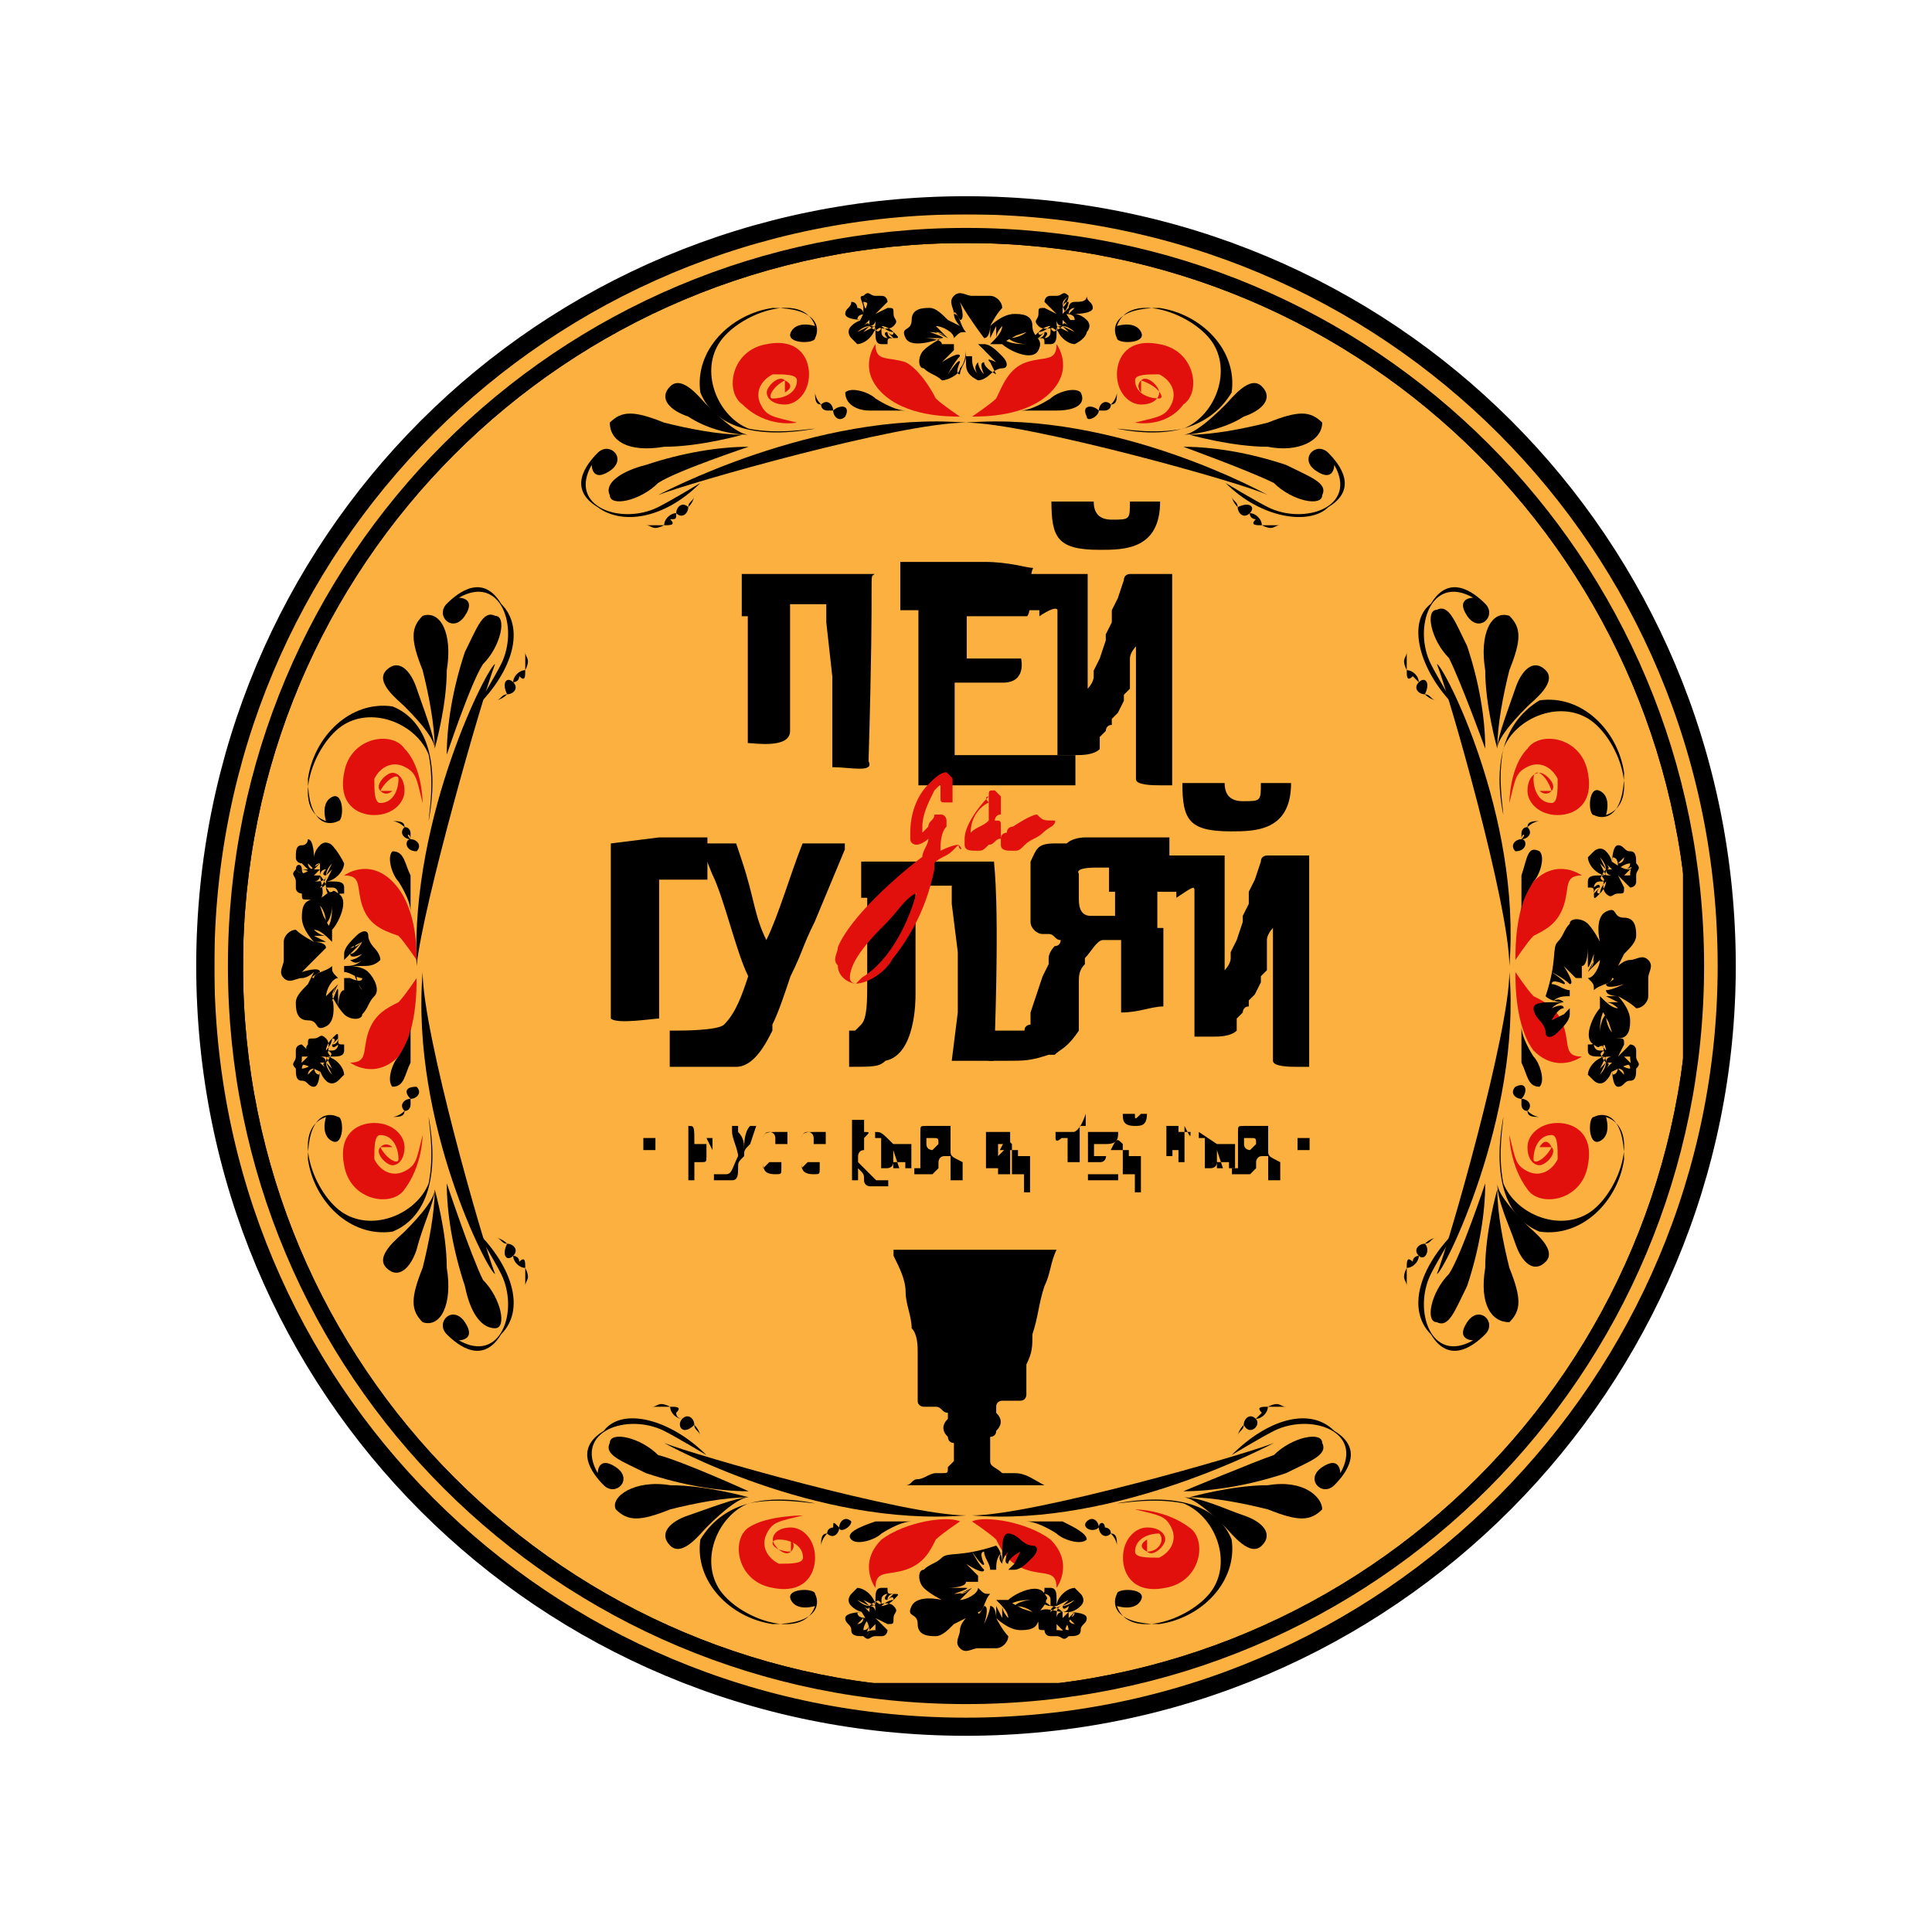 <?xml version="1.0" encoding="UTF-8"?> <svg xmlns="http://www.w3.org/2000/svg" xmlns:xlink="http://www.w3.org/1999/xlink" version="1.1" id="Слой_1" x="0px" y="0px" viewBox="0 0 32 32" style="enable-background:new 0 0 32 32;" xml:space="preserve"> <style type="text/css"> .st0{clip-path:url(#SVGID_00000129178996206447275590000004655378201670366619_);} .st1{fill:#FBB040;stroke:#000000;stroke-width:0.3;stroke-miterlimit:10;} .st2{fill:none;} .st3{fill:#E1100C;} .st4{clip-path:url(#SVGID_00000092445545641704367950000013910391084231924126_);} .st5{fill:none;stroke:#000000;stroke-width:0.25;stroke-miterlimit:10;} </style> <g> <g transform="translate(83.257, 184.349)"> </g> </g> <g> <g transform="translate(136.487, 184.349)"> </g> </g> <g> <g transform="translate(195.848, 184.349)"> </g> </g> <g> <g> <defs> <path id="SVGID_1_" d="M16,3.4C9,3.4,3.4,9,3.4,16C3.4,23,9,28.6,16,28.6c7,0,12.6-5.7,12.6-12.6C28.6,9,23,3.4,16,3.4z"></path> </defs> <clipPath id="SVGID_00000024716924399630071780000010485559125014542747_"> <use xlink:href="#SVGID_1_" style="overflow:visible;"></use> </clipPath> <g style="clip-path:url(#SVGID_00000024716924399630071780000010485559125014542747_);"> <path class="st1" d="M3.4,3.4h25.3v25.3H3.4V3.4z"></path> </g> <use xlink:href="#SVGID_1_" style="overflow:visible;fill:none;stroke:#000000;stroke-width:0.3;stroke-miterlimit:10;"></use> </g> </g> <rect x="14.2" y="20.2" class="st2" width="2.6" height="3.9"></rect> <g> <g> <path d="M20.3,8C20.3,8,20.3,8,20.3,8C20.3,8,20.3,8,20.3,8c0,0,0.5,0.3,0.7,0.4c0.6,0.3,1.5,0,1.1-0.7c0,0,0,0.3-0.3,0.1 c-0.3-0.2,0-0.5,0.2-0.3c0.2,0.2,0.5,0.6,0,0.9C21.7,8.7,20.9,8.6,20.3,8z"></path> <path d="M21,8.2C20.6,8,17,7,16,7C18.5,6.8,21,8.2,21,8.2z"></path> <path d="M18.5,7.1C18.5,7.1,18.5,7.1,18.5,7.1C18.5,7.1,18.5,7.1,18.5,7.1z"></path> <path d="M18.5,7.1c0.1,0,0.6,0.1,1.1,0c0.5-0.2,0.8-0.9,0.5-1.4c-0.3-0.5-1.4-0.9-1.6-0.3c0,0,0.3-0.1,0.4,0.1 c0.1,0.2-0.4,0.2-0.4,0.1c-0.1-0.2,0-0.5,0.7-0.5c0.7,0.1,1.3,0.7,1.2,1.4C20.1,7,19.5,7.3,18.5,7.1z"></path> <path class="st3" d="M18.9,6.3c0.1-0.1,0.3,0.1,0.3,0.2c0,0.1-0.1,0.2-0.3,0.2c-0.2,0-0.4-0.2-0.4-0.5c0-0.3,0.2-0.6,0.7-0.5 c0.6,0.1,0.7,0.8,0.4,1C19.3,7.1,18.8,7,18.8,7c0.4-0.1,0.5-0.1,0.6-0.3c0.1-0.2,0-0.4-0.2-0.5c-0.2,0-0.4,0-0.4,0.1 c0,0.2,0.2,0.3,0.4,0.3C19.3,6.6,19.2,6.4,18.9,6.3c0,0.1,0,0.2,0,0.2S18.8,6.4,18.9,6.3z"></path> <path d="M16.9,6.9C16.9,6.9,16.8,6.9,16.9,6.9C16.9,6.9,16.9,6.9,16.9,6.9z"></path> <path class="st3" d="M16.1,6.9c0,0,0.3-0.2,0.4-0.3C16.6,6.4,16.7,6.1,17,6c0.3-0.1,0.5,0,0.5-0.3c0,0,0.3,0.4-0.1,0.8 C17,6.9,16.3,6.9,16.1,6.9z"></path> <path d="M17.5,6.8c-0.2,0-0.5,0-0.6,0c0.2,0,0.5-0.2,0.5-0.2c0.1-0.1,0.4-0.2,0.5-0.1C18,6.7,17.8,6.8,17.5,6.8z"></path> <path d="M18.2,6.8C18.2,6.8,18.2,6.8,18.2,6.8c0-0.1,0.1-0.2,0.2-0.1c0.1-0.1,0.1-0.2,0.1-0.2c0,0,0,0,0,0c0,0.1,0,0.2-0.1,0.2 c0,0.1-0.1,0.1-0.1,0.1C18.2,6.8,18.2,6.8,18.2,6.8C18.2,6.9,18,7,18,6.9c0,0,0,0,0,0c-0.1,0-0.2,0-0.2,0c0.1,0,0.1,0,0.2,0 C17.9,6.7,18.1,6.7,18.2,6.8z"></path> <path d="M20.7,8.5C20.8,8.5,20.8,8.6,20.7,8.5c0.1,0,0.2,0.1,0.2,0.2c0.1,0,0.2,0,0.3,0c0,0,0,0,0,0c-0.1,0-0.1,0.1-0.3,0 c-0.1,0-0.2,0-0.1-0.1C20.8,8.6,20.7,8.6,20.7,8.5c-0.1,0.1-0.2,0-0.2-0.1c0,0,0,0,0,0c-0.1-0.1-0.1-0.2-0.1-0.2 c0,0.1,0.1,0.1,0.1,0.2C20.7,8.3,20.8,8.4,20.7,8.5z"></path> <path d="M19.6,7.4c0.5,0,1.1,0.1,1.7,0.3c0.4,0.2,0.7,0.3,0.6,0.5c0,0.2-0.5,0.1-0.8-0.2C20.7,7.8,19.6,7.4,19.6,7.4z"></path> <path d="M21,7.4c-0.6,0-1.3-0.2-1.3-0.2c0.4,0,0.9-0.1,1.3-0.2c0.5-0.2,0.7-0.2,0.9,0C21.9,7.3,21.5,7.5,21,7.4z"></path> <path d="M19.6,7.2c0.2,0,0.6-0.4,0.7-0.5c0.1-0.1,0.4-0.5,0.6-0.3c0.2,0.2,0,0.4-0.3,0.5C20.3,7.1,19.8,7.2,19.6,7.2z"></path> <path d="M11.6,8C11.7,8,11.7,8,11.6,8C11.7,8,11.7,8,11.6,8c0,0-0.5,0.3-0.7,0.4c-0.6,0.3-1.5,0-1.1-0.7c0,0,0,0.3,0.3,0.1 c0.3-0.2,0-0.5-0.2-0.3c-0.2,0.2-0.5,0.6,0,0.9C10.3,8.7,11,8.6,11.6,8z"></path> <path d="M10.9,8.2C11.4,8,14.9,7,16,7C13.5,6.8,10.9,8.2,10.9,8.2z"></path> <path d="M13.5,7.1C13.5,7.1,13.5,7.1,13.5,7.1C13.5,7.1,13.5,7.1,13.5,7.1z"></path> <path d="M13.5,7.1c-0.1,0-0.6,0.1-1.1,0c-0.5-0.2-0.8-0.9-0.5-1.4c0.3-0.5,1.4-0.9,1.6-0.3c0,0-0.3-0.1-0.4,0.1 c-0.1,0.2,0.4,0.2,0.4,0.1c0.1-0.2,0-0.5-0.7-0.5c-0.7,0.1-1.3,0.7-1.2,1.4C11.8,7,12.4,7.3,13.5,7.1z"></path> <path class="st3" d="M13,6.3c-0.1-0.1-0.3,0.1-0.3,0.2c0,0.1,0.1,0.2,0.3,0.2c0.2,0,0.4-0.2,0.4-0.5c0-0.3-0.2-0.6-0.7-0.5 c-0.6,0.1-0.7,0.8-0.4,1C12.7,7.1,13.2,7,13.2,7c-0.4-0.1-0.5-0.1-0.6-0.3c-0.1-0.2,0-0.4,0.2-0.5c0.2,0,0.4,0,0.4,0.1 c0,0.2-0.2,0.3-0.4,0.3C12.7,6.6,12.8,6.4,13,6.3c0,0.1,0,0.2,0,0.2S13.2,6.4,13,6.3z"></path> <path d="M15.1,6.9C15.1,6.9,15.1,6.9,15.1,6.9C15.1,6.9,15.1,6.9,15.1,6.9z"></path> <path class="st3" d="M15.9,6.9c0,0-0.3-0.2-0.4-0.3C15.4,6.4,15.2,6.1,15,6c-0.3-0.1-0.5,0-0.5-0.3c0,0-0.3,0.4,0.1,0.8 C15,6.9,15.7,6.9,15.9,6.9z"></path> <path d="M14.4,6.8c0.2,0,0.5,0,0.6,0c-0.2,0-0.5-0.2-0.5-0.2c-0.1-0.1-0.4-0.2-0.5-0.1C14,6.7,14.2,6.8,14.4,6.8z"></path> <path d="M13.8,6.8C13.8,6.8,13.8,6.8,13.8,6.8c0-0.1-0.1-0.2-0.2-0.1c-0.1-0.1-0.1-0.2-0.1-0.2c0,0,0,0,0,0c0,0.1,0,0.2,0.1,0.2 c0,0.1,0.1,0.1,0.1,0.1C13.7,6.8,13.8,6.8,13.8,6.8c0,0.1,0.1,0.2,0.2,0.1c0,0,0,0,0,0c0.1,0,0.2,0,0.2,0c-0.1,0-0.1,0-0.2,0 C14.1,6.7,13.9,6.7,13.8,6.8z"></path> <path d="M11.2,8.5C11.2,8.5,11.2,8.6,11.2,8.5c-0.1,0-0.2,0.1-0.2,0.2c-0.1,0-0.2,0-0.3,0c0,0,0,0,0,0c0.1,0,0.1,0.1,0.3,0 c0.1,0,0.2,0,0.1-0.1C11.2,8.6,11.2,8.6,11.2,8.5c0.1,0.1,0.2,0,0.2-0.1c0,0,0,0,0,0c0.1-0.1,0.1-0.2,0.1-0.2 c0,0.1-0.1,0.1-0.1,0.2C11.3,8.3,11.2,8.4,11.2,8.5z"></path> <path d="M12.4,7.4c-0.5,0-1.1,0.1-1.7,0.3C10.3,7.8,10,8,10.1,8.2c0,0.2,0.5,0.1,0.8-0.2C11.2,7.8,12.4,7.4,12.4,7.4z"></path> <path d="M11,7.4c0.6,0,1.3-0.2,1.3-0.2c-0.4,0-0.9-0.1-1.3-0.2c-0.5-0.2-0.7-0.2-0.9,0C10.1,7.3,10.4,7.5,11,7.4z"></path> <path d="M12.4,7.2c-0.2,0-0.6-0.4-0.7-0.5c-0.1-0.1-0.4-0.5-0.6-0.3c-0.2,0.2,0,0.4,0.3,0.5C11.7,7.1,12.1,7.2,12.4,7.2z"></path> <path d="M15.6,6.3c-0.1-0.1-0.2-0.1-0.3-0.2c-0.1,0-0.1-0.2,0-0.3c0.1-0.1,0.3-0.2,0.3-0.2S15.1,5.8,15,5.6 c-0.1-0.2,0.1-0.1,0.1-0.3c0-0.2,0.2-0.2,0.3-0.2c0.1,0,0.2,0.1,0.3,0.2c0,0,0.2,0.1,0.2,0.1s-0.1-0.1-0.1-0.2 c0-0.1-0.1-0.2,0-0.3c0.1-0.1,0.2,0,0.3,0c0.1,0,0.2,0,0.3,0c0.1,0,0.2,0.1,0.2,0.2c-0.1,0.1-0.2,0.3-0.2,0.3s0.2-0.2,0.4-0.2 c0.1,0,0.3,0,0.3,0.2c0,0.2,0.2,0.2,0.1,0.4c-0.1,0.2-0.5,0-0.6-0.1c0,0,0,0,0,0c0,0,0,0,0-0.1c0.1,0.1,0.3,0.1,0.4,0.1 c0,0-0.2,0-0.3-0.1c0,0,0.1,0,0.2,0c0,0-0.2,0-0.2,0c0.1,0,0.3,0,0.3,0s-0.3,0-0.3,0c0.2,0,0.3-0.1,0.3-0.1c0,0-0.3,0.1-0.3,0.1 c0,0,0.2-0.1,0.2-0.1c-0.1,0.1-0.2,0.1-0.3,0.2c0,0,0,0-0.1,0c0,0-0.1,0-0.1,0c0.1-0.1,0.2-0.2,0.2-0.3c0,0-0.1,0.1-0.1,0.2 c0,0,0-0.1,0-0.2c0,0-0.1,0.2-0.1,0.2c0-0.1,0-0.2,0-0.2c0,0,0,0.2-0.1,0.2C16,5.2,15.9,5,15.9,5c0,0,0.1,0.3,0,0.3 c0,0-0.1-0.2-0.1-0.1c0.1,0,0.1,0.2,0.2,0.3c-0.1,0-0.1,0-0.2,0.1c0-0.1-0.2-0.2-0.3-0.2c0,0,0.1,0.1,0.2,0.2c0,0-0.1-0.1-0.2-0.1 c0,0,0.2,0.1,0.2,0.1c-0.1-0.1-0.3-0.1-0.3-0.1s0.3,0.1,0.2,0.1c-0.2,0-0.3,0-0.3,0s0.3,0,0.3,0.1c0,0-0.2,0-0.2,0 c0.1,0,0.3,0,0.4,0c0,0,0,0,0,0.1c-0.1,0-0.3,0.1-0.3,0.1c0,0,0.2-0.1,0.3-0.1c0,0-0.1,0.1-0.2,0.1c0,0,0.2-0.1,0.2-0.1 c-0.1,0.1-0.2,0.2-0.2,0.2c0,0,0.3-0.2,0.3-0.1c-0.1,0.1-0.2,0.3-0.2,0.3s0.2-0.3,0.2-0.2c0,0-0.1,0.2,0,0.2 c0-0.1,0.1-0.2,0.1-0.3c0,0,0.1,0,0.1,0c0,0.1,0,0.2,0.1,0.3c0,0-0.1-0.1,0-0.2c0,0,0,0.1,0.1,0.2c0,0-0.1-0.2,0-0.2 c0,0.1,0.2,0.2,0.2,0.2s-0.1-0.2-0.1-0.2C16.3,5.9,16.5,6,16.5,6s-0.2-0.2-0.2-0.2c0,0,0.2,0.1,0.2,0.1c-0.1,0-0.2-0.1-0.3-0.2 l0,0c0,0,0,0,0,0c0,0,0,0,0.1,0c0.1,0,0.2,0.1,0.3,0.2c0.1,0.1,0.1,0.2,0,0.2c-0.1,0-0.2,0.1-0.2,0.1c0,0-0.1,0.1-0.2,0.1 C16,6.2,16,6.1,16,6c0-0.1,0-0.2,0-0.2s0,0.2-0.1,0.3C15.9,6.2,15.7,6.3,15.6,6.3z"></path> <path d="M17.7,4.9c-0.1-0.1-0.1,0-0.2,0c0,0-0.1,0-0.1,0c-0.1,0-0.1,0.1-0.1,0.1c0.1,0.1,0.2,0.2,0.2,0.2s-0.2-0.1-0.2-0.1 c-0.1,0-0.1,0-0.1,0.1c0,0.1-0.1,0.1,0,0.2c0.1,0.1,0.3,0,0.4,0c0,0,0,0,0,0c0,0,0,0,0,0c0,0-0.1,0.1-0.2,0.1c0,0,0.1,0,0.1,0 c0,0-0.1,0-0.1,0c0,0,0.1,0,0.1,0c-0.1,0-0.2,0-0.2,0s0.2,0,0.2,0c-0.1,0-0.2,0-0.2,0s0.2,0,0.2,0c0,0-0.1,0-0.1-0.1 c0,0,0.1,0.1,0.2,0.1c0,0,0,0,0,0c0,0,0,0,0,0c-0.1,0-0.1-0.1-0.1-0.2c0,0,0,0.1,0.1,0.1c0,0,0,0,0-0.1c0,0,0.1,0.1,0.1,0.1 c0-0.1,0-0.1,0-0.1s0.1,0.1,0.1,0.1C17.5,5,17.6,5,17.7,4.9c-0.1,0.1-0.1,0.2-0.1,0.2c0,0,0-0.1,0.1-0.1c0,0,0,0.1-0.1,0.2 c0,0,0.1,0,0.1,0c0-0.1,0.1-0.1,0.1-0.1c0,0-0.1,0.1-0.1,0.1c0,0,0,0,0.1-0.1c0,0-0.1,0.1-0.1,0.1c0.1,0,0.1-0.1,0.1-0.1 s-0.1,0.1-0.1,0.1c0.1,0,0.2,0,0.2,0s-0.2,0-0.2,0c0,0,0.1,0,0.1,0c-0.1,0-0.2,0-0.2,0c0,0,0,0,0,0c0.1,0,0.2,0,0.2,0.1 c0,0-0.1,0-0.2,0c0,0,0.1,0,0.1,0.1c0,0-0.1-0.1-0.1,0c0.1,0,0.2,0.1,0.2,0.1s-0.2-0.1-0.2-0.1c0.1,0.1,0.1,0.1,0.1,0.1 s-0.2-0.1-0.2-0.1c0,0,0.1,0.1,0.1,0.1c0,0-0.1-0.1-0.1-0.1c0,0,0,0-0.1,0c0,0.1,0,0.1,0,0.2c0,0,0-0.1,0-0.1c0,0,0,0,0,0.1 c0,0,0-0.1,0-0.1c0,0.1-0.1,0.1-0.1,0.1s0.1-0.1,0-0.1c0,0.1-0.1,0.1-0.1,0.1c0,0,0.1-0.1,0.1-0.1c0,0-0.1,0.1-0.1,0 c0,0,0.1-0.1,0.2-0.1l0,0c0,0,0,0,0,0c0,0,0,0,0,0c0,0-0.1,0.1-0.2,0.1c-0.1,0.1-0.1,0.1,0,0.1c0.1,0,0.1,0,0.1,0.1 c0,0,0.1,0,0.1,0c0.1,0,0.1-0.1,0.1-0.2c0,0,0-0.1,0-0.1s0,0.1,0.1,0.2c0.1,0.1,0.2,0.1,0.2,0.1C18,5.6,18,5.5,18,5.5 c0,0,0.1-0.1,0-0.2c-0.1-0.1-0.2-0.1-0.2-0.1s0.3,0,0.3-0.1c0-0.1-0.1-0.1-0.1-0.2C18,5,17.9,5,17.8,5c-0.1,0-0.1,0.1-0.1,0.1 c0,0-0.1,0.1-0.1,0.1s0-0.1,0-0.1C17.7,5,17.7,4.9,17.7,4.9z"></path> <path d="M14.3,4.9c0.1-0.1,0.1,0,0.2,0c0,0,0.1,0,0.1,0c0.1,0,0.1,0.1,0.1,0.1c-0.1,0.1-0.2,0.2-0.2,0.2s0.2-0.1,0.2-0.1 c0.1,0,0.1,0,0.1,0.1c0,0.1,0.1,0.1,0,0.2c-0.1,0.1-0.3,0-0.4,0c0,0,0,0,0,0c0,0,0,0,0,0c0,0,0.1,0.1,0.2,0.1c0,0-0.1,0-0.1,0 c0,0,0.1,0,0.1,0c0,0-0.1,0-0.1,0c0.1,0,0.2,0,0.2,0s-0.2,0-0.2,0c0.1,0,0.2,0,0.2,0s-0.2,0-0.2,0c0,0,0.1,0,0.1-0.1 c0,0-0.1,0.1-0.2,0.1c0,0,0,0,0,0c0,0,0,0,0,0c0.1,0,0.1-0.1,0.1-0.2c0,0,0,0.1-0.1,0.1c0,0,0,0,0-0.1c0,0-0.1,0.1-0.1,0.1 c0-0.1,0-0.1,0-0.1s-0.1,0.1-0.1,0.1C14.4,5,14.4,5,14.3,4.9c0.1,0.1,0.1,0.2,0.1,0.2c0,0,0-0.1-0.1-0.1c0,0,0,0.1,0.1,0.2 c0,0-0.1,0-0.1,0c0-0.1-0.1-0.1-0.1-0.1c0,0,0.1,0.1,0.1,0.1c0,0,0,0-0.1-0.1c0,0,0.1,0.1,0.1,0.1c-0.1,0-0.1-0.1-0.1-0.1 s0.1,0.1,0.1,0.1c-0.1,0-0.2,0-0.2,0s0.2,0,0.2,0c0,0-0.1,0-0.1,0c0.1,0,0.2,0,0.2,0c0,0,0,0,0,0c-0.1,0-0.2,0-0.2,0.1 c0,0,0.1,0,0.2,0c0,0-0.1,0-0.1,0.1c0,0,0.1-0.1,0.1,0c-0.1,0-0.2,0.1-0.2,0.1s0.2-0.1,0.2-0.1c-0.1,0.1-0.1,0.1-0.1,0.1 s0.2-0.1,0.2-0.1c0,0-0.1,0.1-0.1,0.1c0,0,0.1-0.1,0.1-0.1c0,0,0,0,0.1,0c0,0.1,0,0.1,0,0.2c0,0,0-0.1,0-0.1c0,0,0,0,0,0.1 c0,0,0-0.1,0-0.1c0,0.1,0.1,0.1,0.1,0.1s-0.1-0.1,0-0.1c0,0.1,0.1,0.1,0.1,0.1c0,0-0.1-0.1-0.1-0.1c0,0,0.1,0.1,0.1,0 c0,0-0.1-0.1-0.2-0.1l0,0c0,0,0,0,0,0c0,0,0,0,0,0c0,0,0.1,0.1,0.2,0.1c0.1,0.1,0.1,0.1,0,0.1c-0.1,0-0.1,0-0.1,0.1 c0,0-0.1,0-0.1,0c-0.1,0-0.1-0.1-0.1-0.2c0,0,0-0.1,0-0.1s0,0.1-0.1,0.2c-0.1,0.1-0.2,0.1-0.2,0.1c-0.1-0.1-0.1-0.1-0.1-0.1 c0,0-0.1-0.1,0-0.2c0.1-0.1,0.2-0.1,0.2-0.1s-0.3,0-0.3-0.1c0-0.1,0.1-0.1,0.1-0.2C14,5,14.1,5,14.1,5c0.1,0,0.1,0.1,0.1,0.1 c0,0,0.1,0.1,0.1,0.1s0-0.1,0-0.1C14.3,5,14.2,4.9,14.3,4.9z"></path> </g> <g> <path d="M20.4,24.1C20.4,24.1,20.4,24.1,20.4,24.1C20.4,24.1,20.4,24.1,20.4,24.1c0,0,0.5-0.3,0.7-0.4c0.6-0.3,1.5,0,1.1,0.7 c0,0,0-0.3-0.3-0.1c-0.3,0.2,0,0.5,0.2,0.3c0.2-0.2,0.5-0.6,0-0.9C21.7,23.3,21,23.5,20.4,24.1z"></path> <path d="M21.1,23.9c-0.5,0.2-4,1.2-5,1.2C18.5,25.3,21.1,23.9,21.1,23.9z"></path> <path d="M18.5,24.9C18.5,24.9,18.5,24.9,18.5,24.9C18.5,24.9,18.5,24.9,18.5,24.9z"></path> <path d="M18.5,24.9c0.1,0,0.6-0.1,1.1,0c0.5,0.2,0.8,0.9,0.5,1.4c-0.3,0.5-1.4,0.9-1.6,0.3c0,0,0.3,0.1,0.4-0.1 c0.1-0.2-0.4-0.2-0.4-0.1c-0.1,0.2,0,0.5,0.7,0.5c0.7-0.1,1.3-0.7,1.2-1.4C20.2,25,19.6,24.7,18.5,24.9z"></path> <path class="st3" d="M19,25.7c0.1,0.1,0.3-0.1,0.3-0.2c0-0.1-0.1-0.2-0.3-0.2c-0.2,0-0.4,0.2-0.4,0.5c0,0.3,0.2,0.6,0.7,0.5 c0.6-0.1,0.7-0.8,0.4-1C19.3,25,18.8,25,18.8,25c0.4,0.1,0.5,0.1,0.6,0.3c0.1,0.2,0,0.4-0.2,0.5c-0.2,0-0.4,0-0.4-0.1 c0-0.2,0.2-0.3,0.4-0.3C19.3,25.5,19.2,25.7,19,25.7c0-0.1,0-0.2,0-0.2S18.8,25.6,19,25.7z"></path> <path d="M16.9,25.2C16.9,25.2,16.9,25.2,16.9,25.2C16.9,25.2,16.9,25.2,16.9,25.2z"></path> <path class="st3" d="M16.1,25.2c0,0,0.3,0.2,0.4,0.3c0.1,0.2,0.2,0.4,0.5,0.5c0.3,0.1,0.5,0,0.5,0.3c0,0,0.3-0.4-0.1-0.8 C17,25.2,16.3,25.1,16.1,25.2z"></path> <path d="M17.6,25.2c-0.2,0-0.5,0-0.6,0c0.2,0,0.5,0.2,0.5,0.2c0.1,0.1,0.4,0.2,0.5,0.1C18,25.4,17.8,25.3,17.6,25.2z"></path> <path d="M18.2,25.3C18.2,25.3,18.2,25.3,18.2,25.3c0,0.1,0.1,0.2,0.2,0.1c0.1,0.1,0.1,0.2,0.1,0.2c0,0,0,0,0,0 c0-0.1,0-0.2-0.1-0.2c0-0.1-0.1-0.1-0.1-0.1C18.3,25.2,18.2,25.2,18.2,25.3c0-0.1-0.1-0.2-0.2-0.1c0,0,0,0,0,0c-0.1,0-0.2,0-0.2,0 c0.1,0,0.1,0,0.2,0C17.9,25.3,18.1,25.4,18.2,25.3z"></path> <path d="M20.8,23.5C20.8,23.5,20.8,23.5,20.8,23.5c0.1,0,0.2-0.1,0.2-0.2c0.1,0,0.2,0,0.3,0c0,0,0,0,0,0c-0.1,0-0.1-0.1-0.3,0 c-0.1,0-0.2,0-0.1,0.1C20.8,23.5,20.8,23.5,20.8,23.5c-0.1-0.1-0.2,0-0.2,0.1c0,0,0,0,0,0c-0.1,0.1-0.1,0.2-0.1,0.2 c0-0.1,0.1-0.1,0.1-0.2C20.7,23.8,20.9,23.6,20.8,23.5z"></path> <path d="M19.6,24.7c0.5,0,1.1-0.1,1.7-0.3c0.4-0.2,0.7-0.3,0.6-0.5c0-0.2-0.5-0.1-0.8,0.2C20.8,24.2,19.6,24.7,19.6,24.7z"></path> <path d="M21,24.6c-0.6,0-1.3,0.2-1.3,0.2c0.4,0,0.9,0.1,1.3,0.2c0.5,0.2,0.7,0.2,0.9,0C21.9,24.8,21.6,24.5,21,24.6z"></path> <path d="M19.6,24.8c0.2,0,0.6,0.4,0.7,0.5c0.1,0.1,0.4,0.5,0.6,0.3c0.2-0.2,0-0.4-0.3-0.5C20.3,25,19.9,24.8,19.6,24.8z"></path> <path d="M11.7,24.1C11.7,24.1,11.7,24.1,11.7,24.1C11.7,24.1,11.7,24.1,11.7,24.1c0,0-0.5-0.3-0.7-0.4c-0.6-0.3-1.5,0-1.1,0.7 c0,0,0-0.3,0.3-0.1c0.3,0.2,0,0.5-0.2,0.3c-0.2-0.2-0.5-0.6,0-0.9C10.3,23.3,11.1,23.5,11.7,24.1z"></path> <path d="M11,23.9c0.5,0.2,4,1.2,5,1.2C13.5,25.3,11,23.9,11,23.9z"></path> <path d="M13.5,24.9C13.5,24.9,13.5,24.9,13.5,24.9C13.5,24.9,13.5,24.9,13.5,24.9z"></path> <path d="M13.5,24.9c-0.1,0-0.6-0.1-1.1,0c-0.5,0.2-0.8,0.9-0.5,1.4c0.3,0.5,1.4,0.9,1.6,0.3c0,0-0.3,0.1-0.4-0.1 c-0.1-0.2,0.4-0.2,0.4-0.1c0.1,0.2,0,0.5-0.7,0.5c-0.7-0.1-1.3-0.7-1.2-1.4C11.9,25,12.5,24.7,13.5,24.9z"></path> <path class="st3" d="M13.1,25.7c-0.1,0.1-0.3-0.1-0.3-0.2c0-0.1,0.1-0.2,0.3-0.2c0.2,0,0.4,0.2,0.4,0.5c0,0.3-0.2,0.6-0.7,0.5 c-0.6-0.1-0.7-0.8-0.4-1c0.3-0.2,0.9-0.2,0.9-0.2c-0.4,0.1-0.5,0.1-0.6,0.3c-0.1,0.2,0,0.4,0.2,0.5c0.2,0,0.4,0,0.4-0.1 c0-0.2-0.2-0.3-0.4-0.3C12.7,25.5,12.8,25.7,13.1,25.7c0-0.1,0-0.2,0-0.2S13.2,25.6,13.1,25.7z"></path> <path d="M15.1,25.2C15.1,25.2,15.2,25.2,15.1,25.2C15.1,25.2,15.1,25.2,15.1,25.2z"></path> <path class="st3" d="M15.9,25.2c0,0-0.3,0.2-0.4,0.3c-0.1,0.2-0.2,0.4-0.5,0.5c-0.3,0.1-0.5,0-0.5,0.3c0,0-0.3-0.4,0.1-0.8 C15,25.2,15.7,25.1,15.9,25.2z"></path> <path d="M14.5,25.2c0.2,0,0.5,0,0.6,0c-0.2,0-0.5,0.2-0.5,0.2c-0.1,0.1-0.4,0.2-0.5,0.1C14,25.4,14.2,25.3,14.5,25.2z"></path> <path d="M13.9,25.3C13.8,25.3,13.8,25.3,13.9,25.3c0,0.1-0.1,0.2-0.2,0.1c-0.1,0.1-0.1,0.2-0.1,0.2c0,0,0,0,0,0 c0-0.1,0-0.2,0.1-0.2c0-0.1,0.1-0.1,0.1-0.1C13.8,25.2,13.8,25.2,13.9,25.3c0-0.1,0.1-0.2,0.2-0.1c0,0,0,0,0,0c0.1,0,0.2,0,0.2,0 c-0.1,0-0.1,0-0.2,0C14.1,25.3,13.9,25.4,13.9,25.3z"></path> <path d="M11.3,23.5C11.2,23.5,11.2,23.5,11.3,23.5c-0.1,0-0.2-0.1-0.2-0.2c-0.1,0-0.2,0-0.3,0c0,0,0,0,0,0c0.1,0,0.1-0.1,0.3,0 c0.1,0,0.2,0,0.1,0.1C11.2,23.5,11.3,23.5,11.3,23.5c0.1-0.1,0.2,0,0.2,0.1c0,0,0,0,0,0c0.1,0.1,0.1,0.2,0.1,0.2 c0-0.1-0.1-0.1-0.1-0.2C11.3,23.8,11.2,23.6,11.3,23.5z"></path> <path d="M12.4,24.7c-0.5,0-1.1-0.1-1.7-0.3c-0.4-0.2-0.7-0.3-0.6-0.5c0-0.2,0.5-0.1,0.8,0.2C11.3,24.2,12.4,24.7,12.4,24.7z"></path> <path d="M11.1,24.6c0.6,0,1.3,0.2,1.3,0.2c-0.4,0-0.9,0.1-1.3,0.2c-0.5,0.2-0.7,0.2-0.9,0C10.1,24.8,10.5,24.5,11.1,24.6z"></path> <path d="M12.4,24.8c-0.2,0-0.6,0.4-0.7,0.5c-0.1,0.1-0.4,0.5-0.6,0.3c-0.2-0.2,0-0.4,0.3-0.5C11.7,25,12.2,24.8,12.4,24.8z"></path> <path d="M15.6,25.8c-0.1,0.1-0.2,0.1-0.3,0.2c-0.1,0-0.1,0.2,0,0.3c0.1,0.1,0.3,0.2,0.3,0.2s-0.4-0.1-0.5,0.1 c-0.1,0.2,0.1,0.1,0.1,0.3c0,0.2,0.2,0.2,0.3,0.2c0.1,0,0.2-0.1,0.3-0.2c0,0,0.2-0.1,0.2-0.1s-0.1,0.1-0.1,0.2 c0,0.1-0.1,0.2,0,0.3c0.1,0.1,0.2,0,0.3,0c0.1,0,0.2,0,0.3,0c0.1,0,0.2-0.1,0.2-0.2c-0.1-0.1-0.2-0.3-0.2-0.3s0.2,0.2,0.4,0.2 c0.1,0,0.3,0,0.3-0.2c0-0.2,0.2-0.2,0.1-0.4c-0.1-0.2-0.5,0-0.6,0.1c0,0,0,0,0,0c0,0,0,0,0,0.1c0.1-0.1,0.3-0.1,0.4-0.1 c0,0-0.2,0-0.3,0.1c0,0,0.1,0,0.2,0c0,0-0.2,0-0.2,0c0.1,0,0.3,0,0.3,0s-0.3,0-0.3,0c0.2,0,0.3,0.1,0.3,0.1c0,0-0.3-0.1-0.3-0.1 c0,0,0.2,0.1,0.2,0.1c-0.1-0.1-0.2-0.1-0.3-0.2c0,0,0,0-0.1,0c0,0-0.1,0-0.1,0c0.1,0.1,0.2,0.2,0.2,0.3c0,0-0.1-0.1-0.1-0.2 c0,0,0,0.1,0,0.2c0,0-0.1-0.2-0.1-0.2c0,0.1,0,0.2,0,0.2c0,0,0-0.2-0.1-0.2c0,0.1-0.1,0.3-0.1,0.3c0,0,0.1-0.3,0-0.3 c0,0-0.1,0.2-0.1,0.1c0.1,0,0.1-0.2,0.2-0.3c-0.1,0-0.1,0-0.2-0.1c0,0.1-0.2,0.2-0.3,0.2c0,0,0.1-0.1,0.2-0.2c0,0-0.1,0.1-0.2,0.1 c0,0,0.2-0.1,0.2-0.1c-0.1,0.1-0.3,0.1-0.3,0.1s0.3-0.1,0.2-0.1c-0.2,0-0.3,0-0.3,0s0.3,0,0.3-0.1c0,0-0.2,0-0.2,0 c0.1,0,0.3,0,0.4,0c0,0,0,0,0-0.1c-0.1,0-0.3-0.1-0.3-0.1c0,0,0.2,0.1,0.3,0.1c0,0-0.1-0.1-0.2-0.1c0,0,0.2,0.1,0.2,0.1 c-0.1-0.1-0.2-0.2-0.2-0.2c0,0,0.3,0.2,0.3,0.1c-0.1-0.1-0.2-0.3-0.2-0.3s0.2,0.3,0.2,0.2c0,0-0.1-0.2,0-0.2 c0,0.1,0.1,0.2,0.1,0.3c0,0,0.1,0,0.1,0c0-0.1,0-0.2,0.1-0.3c0,0-0.1,0.1,0,0.2c0,0,0-0.1,0.1-0.2c0,0-0.1,0.2,0,0.2 c0-0.1,0.2-0.2,0.2-0.2s-0.1,0.2-0.1,0.2c0.1-0.1,0.2-0.2,0.2-0.2s-0.2,0.2-0.2,0.2c0,0,0.2-0.1,0.2-0.1c-0.1,0-0.2,0.1-0.3,0.2 l0,0c0,0,0,0,0,0c0,0,0,0,0.1,0c0.1,0,0.2-0.1,0.3-0.2c0.1-0.1,0.1-0.2,0-0.2c-0.1,0-0.2-0.1-0.2-0.1c0,0-0.1-0.1-0.2-0.1 c-0.1,0-0.1,0.2-0.1,0.3c0,0.1,0,0.2,0,0.2s0-0.2-0.1-0.3C15.9,25.8,15.7,25.7,15.6,25.8z"></path> <path d="M17.7,27.1c-0.1,0.1-0.1,0-0.2,0c0,0-0.1,0-0.1,0c-0.1,0-0.1-0.1-0.1-0.1c0.1-0.1,0.2-0.2,0.2-0.2S17.3,27,17.3,27 c-0.1,0-0.1,0-0.1-0.1c0-0.1-0.1-0.1,0-0.2c0.1-0.1,0.3,0,0.4,0c0,0,0,0,0,0c0,0,0,0,0,0c0,0-0.1-0.1-0.2-0.1c0,0,0.1,0,0.1,0 c0,0-0.1,0-0.1,0c0,0,0.1,0,0.1,0c-0.1,0-0.2,0-0.2,0s0.2,0,0.2,0c-0.1,0-0.2,0-0.2,0s0.2,0,0.2,0c0,0-0.1,0-0.1,0.1 c0,0,0.1-0.1,0.2-0.1c0,0,0,0,0,0c0,0,0,0,0,0c-0.1,0-0.1,0.1-0.1,0.2c0,0,0-0.1,0.1-0.1c0,0,0,0,0,0.1c0,0,0.1-0.1,0.1-0.1 c0,0.1,0,0.1,0,0.1s0.1-0.1,0.1-0.1C17.6,27,17.6,27.1,17.7,27.1c-0.1-0.1-0.1-0.2-0.1-0.2c0,0,0,0.1,0.1,0.1c0,0,0-0.1-0.1-0.2 c0,0,0.1,0,0.1,0c0,0.1,0.1,0.1,0.1,0.1c0,0-0.1-0.1-0.1-0.1c0,0,0,0,0.1,0.1c0,0-0.1-0.1-0.1-0.1c0.1,0,0.1,0.1,0.1,0.1 s-0.1-0.1-0.1-0.1c0.1,0,0.2,0,0.2,0s-0.2,0-0.2,0c0,0,0.1,0,0.1,0c-0.1,0-0.2,0-0.2,0c0,0,0,0,0,0c0.1,0,0.2,0,0.2-0.1 c0,0-0.1,0-0.2,0c0,0,0.1,0,0.1-0.1c0,0-0.1,0.1-0.1,0c0.1,0,0.2-0.1,0.2-0.1s-0.2,0.1-0.2,0.1c0.1-0.1,0.1-0.1,0.1-0.1 s-0.2,0.1-0.2,0.1c0,0,0.1-0.1,0.1-0.1c0,0-0.1,0.1-0.1,0.1c0,0,0,0-0.1,0c0-0.1,0-0.1,0-0.2c0,0,0,0.1,0,0.1c0,0,0,0,0-0.1 c0,0,0,0.1,0,0.1c0-0.1-0.1-0.1-0.1-0.1s0.1,0.1,0,0.1c0-0.1-0.1-0.1-0.1-0.1c0,0,0.1,0.1,0.1,0.1c0,0-0.1-0.1-0.1,0 c0,0,0.1,0.1,0.2,0.1l0,0c0,0,0,0,0,0c0,0,0,0,0,0c0,0-0.1-0.1-0.2-0.1c-0.1-0.1-0.1-0.1,0-0.1c0.1,0,0.1,0,0.1-0.1 c0,0,0.1,0,0.1,0c0.1,0,0.1,0.1,0.1,0.2c0,0,0,0.1,0,0.1s0-0.1,0.1-0.2c0.1-0.1,0.2-0.1,0.2-0.1c0.1,0.1,0.1,0.1,0.1,0.1 c0,0,0.1,0.1,0,0.2c-0.1,0.1-0.2,0.1-0.2,0.1s0.3,0,0.3,0.1c0,0.1-0.1,0.1-0.1,0.2c0,0.1-0.1,0.1-0.2,0.1c-0.1,0-0.1-0.1-0.1-0.1 c0,0-0.1-0.1-0.1-0.1s0,0.1,0,0.1C17.7,27,17.8,27.1,17.7,27.1z"></path> <path d="M14.3,27.1c0.1,0.1,0.1,0,0.2,0c0,0,0.1,0,0.1,0c0.1,0,0.1-0.1,0.1-0.1c-0.1-0.1-0.2-0.2-0.2-0.2s0.2,0.1,0.2,0.1 c0.1,0,0.1,0,0.1-0.1c0-0.1,0.1-0.1,0-0.2c-0.1-0.1-0.3,0-0.4,0c0,0,0,0,0,0c0,0,0,0,0,0c0,0,0.1-0.1,0.2-0.1c0,0-0.1,0-0.1,0 c0,0,0.1,0,0.1,0c0,0-0.1,0-0.1,0c0.1,0,0.2,0,0.2,0s-0.2,0-0.2,0c0.1,0,0.2,0,0.2,0s-0.2,0-0.2,0c0,0,0.1,0,0.1,0.1 c0,0-0.1-0.1-0.2-0.1c0,0,0,0,0,0c0,0,0,0,0,0c0.1,0,0.1,0.1,0.1,0.2c0,0,0-0.1-0.1-0.1c0,0,0,0,0,0.1c0,0-0.1-0.1-0.1-0.1 c0,0.1,0,0.1,0,0.1s-0.1-0.1-0.1-0.1C14.5,27,14.4,27.1,14.3,27.1c0.1-0.1,0.1-0.2,0.1-0.2c0,0,0,0.1-0.1,0.1c0,0,0-0.1,0.1-0.2 c0,0-0.1,0-0.1,0c0,0.1-0.1,0.1-0.1,0.1c0,0,0.1-0.1,0.1-0.1c0,0,0,0-0.1,0.1c0,0,0.1-0.1,0.1-0.1c-0.1,0-0.1,0.1-0.1,0.1 s0.1-0.1,0.1-0.1c-0.1,0-0.2,0-0.2,0s0.2,0,0.2,0c0,0-0.1,0-0.1,0c0.1,0,0.2,0,0.2,0c0,0,0,0,0,0c-0.1,0-0.2,0-0.2-0.1 c0,0,0.1,0,0.2,0c0,0-0.1,0-0.1-0.1c0,0,0.1,0.1,0.1,0c-0.1,0-0.2-0.1-0.2-0.1s0.2,0.1,0.2,0.1c-0.1-0.1-0.1-0.1-0.1-0.1 s0.2,0.1,0.2,0.1c0,0-0.1-0.1-0.1-0.1c0,0,0.1,0.1,0.1,0.1c0,0,0,0,0.1,0c0-0.1,0-0.1,0-0.2c0,0,0,0.1,0,0.1c0,0,0,0,0-0.1 c0,0,0,0.1,0,0.1c0-0.1,0.1-0.1,0.1-0.1s-0.1,0.1,0,0.1c0-0.1,0.1-0.1,0.1-0.1c0,0-0.1,0.1-0.1,0.1c0,0,0.1-0.1,0.1,0 c0,0-0.1,0.1-0.2,0.1l0,0c0,0,0,0,0,0c0,0,0,0,0,0c0,0,0.1-0.1,0.2-0.1c0.1-0.1,0.1-0.1,0-0.1c-0.1,0-0.1,0-0.1-0.1 c0,0-0.1,0-0.1,0c-0.1,0-0.1,0.1-0.1,0.2c0,0,0,0.1,0,0.1s0-0.1-0.1-0.2c-0.1-0.1-0.2-0.1-0.2-0.1c-0.1,0.1-0.1,0.1-0.1,0.1 c0,0-0.1,0.1,0,0.2c0.1,0.1,0.2,0.1,0.2,0.1s-0.3,0-0.3,0.1c0,0.1,0.1,0.1,0.1,0.2c0,0.1,0.1,0.1,0.2,0.1c0.1,0,0.1-0.1,0.1-0.1 c0,0,0.1-0.1,0.1-0.1s0,0.1,0,0.1C14.3,27,14.3,27.1,14.3,27.1z"></path> </g> <g> <path d="M7.9,11.7C7.9,11.7,7.9,11.7,7.9,11.7C7.9,11.7,7.9,11.7,7.9,11.7c0,0,0.3-0.5,0.4-0.7c0.3-0.6,0-1.5-0.7-1.1 c0,0,0.3,0,0.1,0.3c-0.2,0.3-0.5,0-0.3-0.2c0.2-0.2,0.6-0.5,0.9,0C8.7,10.4,8.5,11.1,7.9,11.7z"></path> <path d="M8.2,11C8,11.5,7,15,6.9,16C6.8,13.5,8.1,11,8.2,11z"></path> <path d="M7.1,13.6C7.1,13.6,7.1,13.6,7.1,13.6C7.1,13.6,7.1,13.6,7.1,13.6z"></path> <path d="M7.1,13.6c0-0.1,0.1-0.6,0-1.1c-0.2-0.5-0.9-0.8-1.4-0.5c-0.5,0.3-0.9,1.4-0.3,1.6c0,0-0.1-0.3,0.1-0.4 c0.2-0.1,0.2,0.4,0.1,0.4c-0.2,0.1-0.5,0-0.5-0.7c0.1-0.7,0.7-1.3,1.4-1.2C7,11.9,7.3,12.5,7.1,13.6z"></path> <path class="st3" d="M6.3,13.1c-0.1-0.1,0.1-0.3,0.2-0.3c0.1,0,0.2,0.1,0.2,0.3c0,0.2-0.2,0.4-0.5,0.4c-0.3,0-0.6-0.2-0.5-0.7 c0.1-0.6,0.8-0.7,1-0.4C7,12.7,7,13.3,7,13.3c-0.1-0.4-0.1-0.5-0.3-0.6c-0.2-0.1-0.4,0-0.5,0.2c0,0.2,0,0.4,0.1,0.4 c0.2,0,0.3-0.2,0.3-0.4C6.6,12.8,6.4,12.9,6.3,13.1c0.1,0,0.2,0,0.2,0S6.4,13.2,6.3,13.1z"></path> <path d="M6.8,15.1C6.8,15.2,6.8,15.2,6.8,15.1C6.8,15.2,6.8,15.2,6.8,15.1z"></path> <path class="st3" d="M6.9,15.9c0,0-0.2-0.3-0.3-0.4C6.3,15.4,6.1,15.3,6,15c-0.1-0.3,0-0.5-0.3-0.5c0,0,0.4-0.3,0.8,0.1 C6.9,15,6.9,15.7,6.9,15.9z"></path> <path d="M6.8,14.5c0,0.2,0,0.5,0,0.6c0-0.2-0.2-0.5-0.2-0.5c-0.1-0.1-0.2-0.4-0.1-0.5C6.7,14.1,6.7,14.3,6.8,14.5z"></path> <path d="M6.8,13.9C6.8,13.8,6.7,13.8,6.8,13.9c-0.1,0-0.2-0.1-0.1-0.2c-0.1-0.1-0.2-0.1-0.2-0.1c0,0,0,0,0,0c0.1,0,0.2,0,0.2,0.1 c0.1,0,0.1,0.1,0.1,0.1C6.8,13.8,6.8,13.8,6.8,13.9c0.1,0,0.2,0.1,0.1,0.2c0,0,0,0,0,0c0,0.1,0,0.2,0,0.2c0-0.1,0-0.1,0-0.2 C6.7,14.1,6.7,13.9,6.8,13.9z"></path> <path d="M8.5,11.3C8.5,11.3,8.5,11.2,8.5,11.3c0-0.1,0.1-0.2,0.2-0.2c0-0.1,0-0.2,0-0.3c0,0,0,0,0,0c0,0.1,0.1,0.1,0,0.3 c0,0.1,0,0.2-0.1,0.1C8.6,11.3,8.5,11.3,8.5,11.3c0.1,0.1,0,0.2-0.1,0.2c0,0,0,0,0,0c-0.1,0.1-0.2,0.1-0.2,0.1 c0.1,0,0.1-0.1,0.2-0.1C8.3,11.3,8.4,11.2,8.5,11.3z"></path> <path d="M7.4,12.5c0-0.5,0.1-1.1,0.3-1.7c0.2-0.4,0.3-0.7,0.5-0.6c0.2,0,0.1,0.5-0.2,0.8C7.8,11.3,7.4,12.5,7.4,12.5z"></path> <path d="M7.4,11.1c0,0.6-0.2,1.3-0.2,1.3c0-0.4-0.1-0.9-0.2-1.3c-0.2-0.5-0.2-0.7,0-0.9C7.3,10.1,7.5,10.5,7.4,11.1z"></path> <path d="M7.2,12.4c0-0.2-0.4-0.6-0.5-0.7c-0.1-0.1-0.5-0.4-0.3-0.6c0.2-0.2,0.4,0,0.5,0.3C7,11.7,7.2,12.2,7.2,12.4z"></path> <path d="M7.9,20.4C7.9,20.4,7.9,20.4,7.9,20.4C7.9,20.4,7.9,20.4,7.9,20.4c0,0,0.3,0.5,0.4,0.7c0.3,0.6,0,1.5-0.7,1.1 c0,0,0.3,0,0.1-0.3c-0.2-0.3-0.5,0-0.3,0.2c0.2,0.2,0.6,0.5,0.9,0C8.7,21.7,8.5,21,7.9,20.4z"></path> <path d="M8.2,21.1c-0.2-0.5-1.2-4-1.2-5C6.8,18.6,8.1,21.1,8.2,21.1z"></path> <path d="M7.1,18.5C7.1,18.5,7.1,18.5,7.1,18.5C7.1,18.5,7.1,18.5,7.1,18.5z"></path> <path d="M7.1,18.5c0,0.1,0.1,0.6,0,1.1c-0.2,0.5-0.9,0.8-1.4,0.5c-0.5-0.3-0.9-1.4-0.3-1.6c0,0-0.1,0.3,0.1,0.4 c0.2,0.1,0.2-0.4,0.1-0.4c-0.2-0.1-0.5,0-0.5,0.7c0.1,0.7,0.7,1.3,1.4,1.2C7,20.2,7.3,19.6,7.1,18.5z"></path> <path class="st3" d="M6.3,19c-0.1,0.1,0.1,0.3,0.2,0.3c0.1,0,0.2-0.1,0.2-0.3c0-0.2-0.2-0.4-0.5-0.4c-0.3,0-0.6,0.2-0.5,0.7 c0.1,0.6,0.8,0.7,1,0.4C7,19.3,7,18.8,7,18.8c-0.1,0.4-0.1,0.5-0.3,0.6c-0.2,0.1-0.4,0-0.5-0.2c0-0.2,0-0.4,0.1-0.4 c0.2,0,0.3,0.2,0.3,0.4C6.6,19.3,6.4,19.2,6.3,19c0.1,0,0.2,0,0.2,0S6.4,18.9,6.3,19z"></path> <path d="M6.8,16.9C6.8,16.9,6.8,16.9,6.8,16.9C6.8,16.9,6.8,16.9,6.8,16.9z"></path> <path class="st3" d="M6.9,16.2c0,0-0.2,0.3-0.3,0.4c-0.2,0.1-0.4,0.2-0.5,0.5c-0.1,0.3,0,0.5-0.3,0.5c0,0,0.4,0.3,0.8-0.1 C6.9,17.1,6.9,16.4,6.9,16.2z"></path> <path d="M6.8,17.6c0-0.2,0-0.5,0-0.6c0,0.2-0.2,0.5-0.2,0.5c-0.1,0.1-0.2,0.4-0.1,0.5C6.7,18,6.7,17.8,6.8,17.6z"></path> <path d="M6.8,18.2C6.8,18.2,6.7,18.3,6.8,18.2c-0.1,0-0.2,0.1-0.1,0.2c-0.1,0.1-0.2,0.1-0.2,0.1c0,0,0,0,0,0c0.1,0,0.2,0,0.2-0.1 c0.1,0,0.1-0.1,0.1-0.1C6.8,18.3,6.8,18.3,6.8,18.2c0.1,0,0.2-0.1,0.1-0.2c0,0,0,0,0,0c0-0.1,0-0.2,0-0.2c0,0.1,0,0.1,0,0.2 C6.7,18,6.7,18.1,6.8,18.2z"></path> <path d="M8.5,20.8C8.5,20.8,8.5,20.8,8.5,20.8c0,0.1,0.1,0.2,0.2,0.2c0,0.1,0,0.2,0,0.3c0,0,0,0,0,0c0-0.1,0.1-0.1,0-0.3 c0-0.1,0-0.2-0.1-0.1C8.6,20.8,8.5,20.8,8.5,20.8c0.1-0.1,0-0.2-0.1-0.2c0,0,0,0,0,0c-0.1-0.1-0.2-0.1-0.2-0.1 c0.1,0,0.1,0.1,0.2,0.1C8.3,20.8,8.4,20.9,8.5,20.8z"></path> <path d="M7.4,19.6c0,0.5,0.1,1.1,0.3,1.7C7.8,21.8,8,22,8.2,22c0.2,0,0.1-0.5-0.2-0.8C7.8,20.8,7.4,19.6,7.4,19.6z"></path> <path d="M7.4,21c0-0.6-0.2-1.3-0.2-1.3c0,0.4-0.1,0.9-0.2,1.3c-0.2,0.5-0.2,0.7,0,0.9C7.3,22,7.5,21.6,7.4,21z"></path> <path d="M7.2,19.7c0,0.2-0.4,0.6-0.5,0.7c-0.1,0.1-0.5,0.4-0.3,0.6c0.2,0.2,0.4,0,0.5-0.3C7,20.3,7.2,19.9,7.2,19.7z"></path> <path d="M6.2,16.5c-0.1,0.1-0.1,0.2-0.2,0.3c0,0.1-0.2,0.1-0.3,0c-0.1-0.1-0.2-0.3-0.2-0.3s0.1,0.4-0.1,0.5 c-0.2,0.1-0.1-0.1-0.3-0.1c-0.2,0-0.2-0.2-0.2-0.3c0-0.1,0.1-0.2,0.2-0.3c0,0,0.1-0.2,0.1-0.2s-0.1,0.1-0.2,0.1 c-0.1,0-0.2,0.1-0.3,0c-0.1-0.1,0-0.2,0-0.3c0-0.1,0-0.2,0-0.3c0-0.1,0.1-0.2,0.2-0.2c0.1,0.1,0.3,0.2,0.3,0.2s-0.2-0.2-0.2-0.4 c0-0.1,0-0.3,0.2-0.3c0.2,0,0.2-0.2,0.4-0.1c0.2,0.1,0,0.5-0.1,0.6c0,0,0,0,0,0c0,0,0,0-0.1,0c0.1-0.1,0.1-0.3,0.1-0.4 c0,0,0,0.2-0.1,0.3c0,0,0-0.1,0-0.2c0,0,0,0.2,0,0.2c0-0.1,0-0.3,0-0.3s0,0.3,0,0.3c0-0.2-0.1-0.3-0.1-0.3c0,0,0.1,0.3,0.1,0.3 c0,0-0.1-0.2-0.1-0.2c0.1,0.1,0.1,0.2,0.2,0.3c0,0,0,0,0,0.1c0,0,0,0.1,0,0.1c-0.1-0.1-0.2-0.2-0.3-0.2c0,0,0.1,0.1,0.2,0.1 c0,0-0.1,0-0.2,0c0,0,0.2,0.1,0.2,0.1c-0.1,0-0.2,0-0.2,0c0,0,0.2,0,0.2,0.1C5.1,16,5,16.1,5,16.1c0,0,0.3-0.1,0.3,0 c0,0-0.2,0.1-0.1,0.1c0-0.1,0.2-0.1,0.3-0.2c0,0.1,0,0.1,0.1,0.2c-0.1,0-0.2,0.2-0.2,0.3c0,0,0.1-0.1,0.2-0.2c0,0-0.1,0.1-0.1,0.2 c0,0,0.1-0.2,0.1-0.2c-0.1,0.1-0.1,0.3-0.1,0.3s0.1-0.3,0.1-0.2c0,0.2,0,0.3,0,0.3s0-0.3,0.1-0.3c0,0,0,0.2,0,0.2 c0-0.1,0-0.3,0-0.4c0,0,0,0,0.1,0c0,0.1,0.1,0.3,0.1,0.3c0,0-0.1-0.2-0.1-0.3c0,0,0.1,0.1,0.1,0.2c0,0-0.1-0.2-0.1-0.2 c0.1,0.1,0.2,0.2,0.2,0.2c0,0-0.2-0.3-0.1-0.3C5.9,16.3,6,16.4,6,16.4s-0.3-0.2-0.2-0.2c0,0,0.2,0.1,0.2,0c-0.1,0-0.2-0.1-0.3-0.1 c0,0,0-0.1,0-0.1c0.1,0,0.2,0,0.3-0.1c0,0-0.1,0.1-0.2,0c0,0,0.1,0,0.2-0.1c0,0-0.2,0.1-0.2,0c0.1,0,0.2-0.2,0.2-0.2 s-0.2,0.1-0.2,0.1C5.9,15.7,6,15.6,6,15.6s-0.2,0.2-0.2,0.2c0,0,0.1-0.2,0.1-0.2c0,0.1-0.1,0.2-0.2,0.3l0,0c0,0,0,0,0,0 c0,0,0,0,0-0.1c0-0.1,0.1-0.2,0.2-0.3c0.1-0.1,0.2-0.1,0.2,0c0,0.1,0.1,0.2,0.1,0.2c0,0,0.1,0.1,0.1,0.2C6.2,16,6.1,16,6,16 c-0.1,0-0.2,0-0.2,0s0.2,0,0.3,0.1C6.2,16.2,6.3,16.4,6.2,16.5z"></path> <path d="M4.9,14.4c-0.1,0.1,0,0.1,0,0.2c0,0,0,0.1,0,0.1c0,0.1,0.1,0.1,0.1,0.1c0.1-0.1,0.2-0.2,0.2-0.2S5,14.7,5,14.8 c0,0.1,0,0.1,0.1,0.1c0.1,0,0.1,0.1,0.2,0c0.1-0.1,0-0.3,0-0.4c0,0,0,0,0,0c0,0,0,0,0,0c0,0,0.1,0.1,0.1,0.2c0,0,0-0.1,0-0.1 c0,0,0,0.1,0,0.1c0,0,0-0.1,0-0.1c0,0.1,0,0.2,0,0.2s0-0.2,0-0.2c0,0.1,0,0.2,0,0.2s0-0.2,0-0.2c0,0,0,0.1-0.1,0.1 c0,0,0.1-0.1,0.1-0.2c0,0,0,0,0,0c0,0,0,0,0,0c0,0.1-0.1,0.1-0.2,0.1c0,0,0.1,0,0.1-0.1c0,0,0,0-0.1,0c0,0,0.1-0.1,0.1-0.1 c-0.1,0-0.1,0-0.1,0s0.1-0.1,0.1-0.1C5,14.5,5,14.5,4.9,14.4c0.1,0.1,0.2,0.1,0.2,0.1c0,0-0.1,0-0.1-0.1c0,0,0.1,0,0.2,0.1 c0,0,0-0.1,0-0.1c-0.1,0-0.1-0.1-0.1-0.1c0,0,0.1,0.1,0.1,0.1c0,0,0,0-0.1-0.1c0,0,0.1,0.1,0.1,0.1c0-0.1-0.1-0.1-0.1-0.1 s0.1,0.1,0.1,0.1c0-0.1,0-0.2,0-0.2s0,0.2,0,0.2c0,0,0-0.1,0-0.1c0,0.1,0,0.2,0,0.2c0,0,0,0,0,0c0-0.1,0-0.2,0.1-0.2 c0,0,0,0.1,0,0.2c0,0,0-0.1,0.1-0.1c0,0-0.1,0.1,0,0.1c0-0.1,0.1-0.2,0.1-0.2s-0.1,0.2-0.1,0.2c0.1-0.1,0.1-0.1,0.1-0.1 s-0.1,0.2-0.1,0.2c0,0,0.1-0.1,0.1-0.1c0,0-0.1,0.1-0.1,0.1c0,0,0,0,0,0.1c0.1,0,0.1,0,0.2,0c0,0-0.1,0-0.1,0c0,0,0,0,0.1,0 c0,0-0.1,0-0.1,0c0.1,0,0.1,0.1,0.1,0.1s-0.1-0.1-0.1,0c0.1,0,0.1,0.1,0.1,0.1c0,0-0.1-0.1-0.1-0.1c0,0,0.1,0.1,0,0.1 c0,0-0.1-0.1-0.1-0.2l0,0c0,0,0,0,0,0c0,0,0,0,0,0c0,0,0.1,0.1,0.1,0.2c0.1,0.1,0.1,0.1,0.1,0c0-0.1,0-0.1,0.1-0.1 c0,0,0-0.1,0-0.1c0-0.1-0.1-0.1-0.2-0.1c0,0-0.1,0-0.1,0s0.1,0,0.2-0.1c0.1-0.1,0.1-0.2,0.1-0.2C5.6,14.1,5.5,14,5.5,14 c0,0-0.1-0.1-0.2,0c-0.1,0.1-0.1,0.2-0.1,0.2s0-0.3-0.1-0.3C5.1,13.9,5.1,14,5,14c-0.1,0-0.1,0.1-0.1,0.2c0,0.1,0.1,0.1,0.1,0.1 c0,0,0.1,0.1,0.1,0.1s-0.1,0-0.1,0C5,14.3,4.9,14.3,4.9,14.4z"></path> <path d="M4.9,17.7c-0.1-0.1,0-0.1,0-0.2c0,0,0-0.1,0-0.1c0-0.1,0.1-0.1,0.1-0.1c0.1,0.1,0.2,0.2,0.2,0.2S5,17.4,5.1,17.3 c0-0.1,0-0.1,0.1-0.1c0.1,0,0.1-0.1,0.2,0c0.1,0.1,0,0.3,0,0.4c0,0,0,0,0,0c0,0,0,0,0,0c0,0,0.1-0.1,0.1-0.2c0,0,0,0.1,0,0.1 c0,0,0-0.1,0-0.1c0,0,0,0.1,0,0.1c0-0.1,0-0.2,0-0.2s0,0.2,0,0.2c0-0.1,0-0.2,0-0.2s0,0.2,0,0.2c0,0,0-0.1-0.1-0.1 c0,0,0.1,0.1,0.1,0.2c0,0,0,0,0,0c0,0,0,0,0,0c0-0.1-0.1-0.1-0.2-0.1c0,0,0.1,0,0.1,0.1c0,0,0,0-0.1,0c0,0,0.1,0.1,0.1,0.1 c-0.1,0-0.1,0-0.1,0s0.1,0.1,0.1,0.1C5,17.6,5,17.6,4.9,17.7c0.1-0.1,0.2-0.1,0.2-0.1c0,0-0.1,0-0.1,0.1c0,0,0.1,0,0.2-0.1 c0,0,0,0.1,0,0.1c-0.1,0-0.1,0.1-0.1,0.1c0,0,0.1-0.1,0.1-0.1c0,0,0,0-0.1,0.1c0,0,0.1-0.1,0.1-0.1c0,0.1-0.1,0.1-0.1,0.1 s0.1-0.1,0.1-0.1c0,0.1,0,0.2,0,0.2s0-0.2,0-0.2c0,0,0,0.1,0,0.1c0-0.1,0-0.2,0-0.2c0,0,0,0,0,0c0,0.1,0,0.2,0.1,0.2 c0,0,0-0.1,0-0.2c0,0,0,0.1,0.1,0.1c0,0-0.1-0.1,0-0.1c0,0.1,0.1,0.2,0.1,0.2s-0.1-0.2-0.1-0.2c0.1,0.1,0.1,0.1,0.1,0.1 s-0.1-0.2-0.1-0.2c0,0,0.1,0.1,0.1,0.1c0,0-0.1-0.1-0.1-0.1c0,0,0,0,0-0.1c0.1,0,0.1,0,0.2,0c0,0-0.1,0-0.1,0c0,0,0,0,0.1,0 c0,0-0.1,0-0.1,0c0.1,0,0.1-0.1,0.1-0.1s-0.1,0.1-0.1,0c0.1,0,0.1-0.1,0.1-0.1c0,0-0.1,0.1-0.1,0.1c0,0,0.1-0.1,0-0.1 c0,0-0.1,0.1-0.1,0.2l0,0c0,0,0,0,0,0c0,0,0,0,0,0c0,0,0.1-0.1,0.1-0.2c0.1-0.1,0.1-0.1,0.1,0c0,0.1,0,0.1,0.1,0.1 c0,0,0,0.1,0,0.1c0,0.1-0.1,0.1-0.2,0.1c0,0-0.1,0-0.1,0s0.1,0,0.2,0.1c0.1,0.1,0.1,0.2,0.1,0.2c-0.1,0.1-0.1,0.1-0.1,0.1 c0,0-0.1,0.1-0.2,0c-0.1-0.1-0.1-0.2-0.1-0.2s0,0.3-0.1,0.3c-0.1,0-0.1-0.1-0.2-0.1c-0.1,0-0.1-0.1-0.1-0.2c0-0.1,0.1-0.1,0.1-0.1 c0,0,0.1-0.1,0.1-0.1s-0.1,0-0.1,0C5,17.8,4.9,17.8,4.9,17.7z"></path> </g> <g> <path d="M24.1,20.4C24.1,20.4,24.1,20.4,24.1,20.4C24.1,20.4,24.1,20.4,24.1,20.4c0,0-0.3,0.5-0.4,0.7c-0.3,0.6,0,1.5,0.7,1.1 c0,0-0.3,0-0.1-0.3c0.2-0.3,0.5,0,0.3,0.2c-0.2,0.2-0.6,0.5-0.9,0C23.3,21.7,23.5,21,24.1,20.4z"></path> <path d="M23.8,21.1c0.2-0.5,1.2-4,1.2-5C25.2,18.5,23.9,21.1,23.8,21.1z"></path> <path d="M24.9,18.5C24.9,18.5,24.9,18.5,24.9,18.5C24.9,18.5,24.9,18.5,24.9,18.5z"></path> <path d="M24.9,18.5c0,0.1-0.1,0.6,0,1.1c0.2,0.5,0.9,0.8,1.4,0.5c0.5-0.3,0.9-1.4,0.3-1.6c0,0,0.1,0.3-0.1,0.4 c-0.2,0.1-0.2-0.4-0.1-0.4c0.2-0.1,0.5,0,0.5,0.7c-0.1,0.7-0.7,1.3-1.4,1.2C25,20.2,24.7,19.6,24.9,18.5z"></path> <path class="st3" d="M25.7,19c0.1,0.1-0.1,0.3-0.2,0.3c-0.1,0-0.2-0.1-0.2-0.3c0-0.2,0.2-0.4,0.5-0.4c0.3,0,0.6,0.2,0.5,0.7 c-0.1,0.6-0.8,0.7-1,0.4C25,19.3,25,18.8,25,18.8c0.1,0.4,0.1,0.5,0.3,0.6c0.2,0.1,0.4,0,0.5-0.2c0-0.2,0-0.4-0.1-0.4 c-0.2,0-0.3,0.2-0.3,0.4C25.4,19.3,25.6,19.2,25.7,19c-0.1,0-0.2,0-0.2,0S25.6,18.8,25.7,19z"></path> <path d="M25.2,16.9C25.2,16.9,25.2,16.9,25.2,16.9C25.2,16.9,25.2,16.9,25.2,16.9z"></path> <path class="st3" d="M25.1,16.1c0,0,0.2,0.3,0.3,0.4c0.2,0.1,0.4,0.2,0.5,0.5c0.1,0.3,0,0.5,0.3,0.5c0,0-0.4,0.3-0.8-0.1 C25.1,17,25.1,16.3,25.1,16.1z"></path> <path d="M25.2,17.6c0-0.2,0-0.5,0-0.6c0,0.2,0.2,0.5,0.2,0.5c0.1,0.1,0.2,0.4,0.1,0.5C25.3,18,25.3,17.8,25.2,17.6z"></path> <path d="M25.2,18.2C25.2,18.2,25.3,18.2,25.2,18.2c0.1,0,0.2,0.1,0.1,0.2c0.1,0.1,0.2,0.1,0.2,0.1c0,0,0,0,0,0 c-0.1,0-0.2,0-0.2-0.1c-0.1,0-0.1-0.1-0.1-0.1C25.2,18.3,25.2,18.2,25.2,18.2c-0.1,0-0.2-0.1-0.1-0.2c0,0,0,0,0,0 c0-0.1,0-0.2,0-0.2c0,0.1,0,0.1,0,0.2C25.3,17.9,25.3,18.1,25.2,18.2z"></path> <path d="M23.5,20.8C23.5,20.8,23.5,20.8,23.5,20.8c0,0.1-0.1,0.2-0.2,0.2c0,0.1,0,0.2,0,0.3c0,0,0,0,0,0c0-0.1-0.1-0.1,0-0.3 c0-0.1,0-0.2,0.1-0.1C23.4,20.8,23.5,20.8,23.5,20.8c-0.1-0.1,0-0.2,0.1-0.2c0,0,0,0,0,0c0.1-0.1,0.2-0.1,0.2-0.1 c-0.1,0-0.1,0.1-0.2,0.1C23.7,20.7,23.6,20.9,23.5,20.8z"></path> <path d="M24.6,19.6c0,0.5-0.1,1.1-0.3,1.7c-0.2,0.4-0.3,0.7-0.5,0.6c-0.2,0-0.1-0.5,0.2-0.8C24.2,20.8,24.6,19.6,24.6,19.6z"></path> <path d="M24.6,21c0-0.6,0.2-1.3,0.2-1.3c0,0.4,0.1,0.9,0.2,1.3c0.2,0.5,0.2,0.7,0,0.9C24.7,21.9,24.5,21.6,24.6,21z"></path> <path d="M24.8,19.6c0,0.2,0.4,0.6,0.5,0.7c0.1,0.1,0.5,0.4,0.3,0.6c-0.2,0.2-0.4,0-0.5-0.3C25,20.3,24.8,19.9,24.8,19.6z"></path> <path d="M24.1,11.7C24.1,11.7,24.1,11.7,24.1,11.7C24.1,11.7,24.1,11.7,24.1,11.7c0,0-0.3-0.5-0.4-0.7c-0.3-0.6,0-1.5,0.7-1.1 c0,0-0.3,0-0.1,0.3c0.2,0.3,0.5,0,0.3-0.2c-0.2-0.2-0.6-0.5-0.9,0C23.3,10.3,23.5,11.1,24.1,11.7z"></path> <path d="M23.8,11c0.2,0.5,1.2,4,1.2,5C25.2,13.5,23.9,11,23.8,11z"></path> <path d="M24.9,13.5C24.9,13.5,24.9,13.5,24.9,13.5C24.9,13.5,24.9,13.5,24.9,13.5z"></path> <path d="M24.9,13.5c0-0.1-0.1-0.6,0-1.1c0.2-0.5,0.9-0.8,1.4-0.5c0.5,0.3,0.9,1.4,0.3,1.6c0,0,0.1-0.3-0.1-0.4 c-0.2-0.1-0.2,0.4-0.1,0.4c0.2,0.1,0.5,0,0.5-0.7c-0.1-0.7-0.7-1.3-1.4-1.2C25,11.9,24.7,12.5,24.9,13.5z"></path> <path class="st3" d="M25.7,13.1c0.1-0.1-0.1-0.3-0.2-0.3c-0.1,0-0.2,0.1-0.2,0.3c0,0.2,0.2,0.4,0.5,0.4c0.3,0,0.6-0.2,0.5-0.7 c-0.1-0.6-0.8-0.7-1-0.4C25,12.7,25,13.3,25,13.3c0.1-0.4,0.1-0.5,0.3-0.6c0.2-0.1,0.4,0,0.5,0.2c0,0.2,0,0.4-0.1,0.4 c-0.2,0-0.3-0.2-0.3-0.4C25.4,12.7,25.6,12.8,25.7,13.1c-0.1,0-0.2,0-0.2,0S25.6,13.2,25.7,13.1z"></path> <path d="M25.2,15.1C25.2,15.1,25.2,15.2,25.2,15.1C25.2,15.1,25.2,15.1,25.2,15.1z"></path> <path class="st3" d="M25.1,15.9c0,0,0.2-0.3,0.3-0.4c0.2-0.1,0.4-0.2,0.5-0.5c0.1-0.3,0-0.5,0.3-0.5c0,0-0.4-0.3-0.8,0.1 C25.1,15,25.1,15.7,25.1,15.9z"></path> <path d="M25.2,14.5c0,0.2,0,0.5,0,0.6c0-0.2,0.2-0.5,0.2-0.5c0.1-0.1,0.2-0.4,0.1-0.5C25.3,14,25.3,14.2,25.2,14.5z"></path> <path d="M25.2,13.9C25.2,13.8,25.3,13.8,25.2,13.9c0.1,0,0.2-0.1,0.1-0.2c0.1-0.1,0.2-0.1,0.2-0.1c0,0,0,0,0,0 c-0.1,0-0.2,0-0.2,0.1c-0.1,0-0.1,0.1-0.1,0.1C25.2,13.8,25.2,13.8,25.2,13.9c-0.1,0-0.2,0.1-0.1,0.2c0,0,0,0,0,0 c0,0.1,0,0.2,0,0.2c0-0.1,0-0.1,0-0.2C25.3,14.1,25.3,13.9,25.2,13.9z"></path> <path d="M23.5,11.3C23.5,11.2,23.5,11.2,23.5,11.3c0-0.1-0.1-0.2-0.2-0.2c0-0.1,0-0.2,0-0.3c0,0,0,0,0,0c0,0.1-0.1,0.1,0,0.3 c0,0.1,0,0.2,0.1,0.1C23.4,11.2,23.5,11.3,23.5,11.3c-0.1,0.1,0,0.2,0.1,0.2c0,0,0,0,0,0c0.1,0.1,0.2,0.1,0.2,0.1 c-0.1,0-0.1-0.1-0.2-0.1C23.7,11.3,23.6,11.2,23.5,11.3z"></path> <path d="M24.6,12.4c0-0.5-0.1-1.1-0.3-1.7c-0.2-0.4-0.3-0.7-0.5-0.6c-0.2,0-0.1,0.5,0.2,0.8C24.2,11.3,24.6,12.4,24.6,12.4z"></path> <path d="M24.6,11.1c0,0.6,0.2,1.3,0.2,1.3c0-0.4,0.1-0.9,0.2-1.3c0.2-0.5,0.2-0.7,0-0.9C24.7,10.1,24.5,10.5,24.6,11.1z"></path> <path d="M24.8,12.4c0-0.2,0.4-0.6,0.5-0.7c0.1-0.1,0.5-0.4,0.3-0.6c-0.2-0.2-0.4,0-0.5,0.3C25,11.7,24.8,12.2,24.8,12.4z"></path> <path d="M25.8,15.6c0.1-0.1,0.1-0.2,0.2-0.3c0-0.1,0.2-0.1,0.3,0c0.1,0.1,0.2,0.3,0.2,0.3s-0.1-0.4,0.1-0.5 c0.2-0.1,0.1,0.1,0.3,0.1c0.2,0,0.2,0.2,0.2,0.3c0,0.1-0.1,0.2-0.2,0.3c0,0-0.1,0.2-0.1,0.2s0.1-0.1,0.2-0.1c0.1,0,0.2-0.1,0.3,0 c0.1,0.1,0,0.2,0,0.3c0,0.1,0,0.2,0,0.3c0,0.1-0.1,0.2-0.2,0.2c-0.1-0.1-0.3-0.2-0.3-0.2s0.2,0.2,0.2,0.4c0,0.1,0,0.3-0.2,0.3 c-0.2,0-0.2,0.2-0.4,0.1c-0.2-0.1,0-0.5,0.1-0.6c0,0,0,0,0,0c0,0,0,0,0.1,0c-0.1,0.1-0.1,0.3-0.1,0.4c0,0,0-0.2,0.1-0.3 c0,0,0,0.1,0,0.2c0,0,0-0.2,0-0.2c0,0.1,0,0.3,0,0.3s0-0.3,0-0.3c0,0.2,0.1,0.3,0.1,0.3c0,0-0.1-0.3-0.1-0.3c0,0,0.1,0.2,0.1,0.2 c-0.1-0.1-0.1-0.2-0.2-0.3c0,0,0,0,0-0.1c0,0,0-0.1,0-0.1c0.1,0.1,0.2,0.2,0.3,0.2c0,0-0.1-0.1-0.2-0.1c0,0,0.1,0,0.2,0 c0,0-0.2-0.1-0.2-0.1c0.1,0,0.2,0,0.2,0c0,0-0.2,0-0.2-0.1c0.1,0,0.3-0.1,0.3-0.1c0,0-0.3,0.1-0.3,0c0,0,0.2-0.1,0.1-0.1 c0,0.1-0.2,0.1-0.3,0.2c0-0.1,0-0.1-0.1-0.2c0.1,0,0.2-0.2,0.2-0.3c0,0-0.1,0.1-0.2,0.2c0,0,0.1-0.1,0.1-0.2c0,0-0.1,0.2-0.1,0.2 c0.1-0.1,0.1-0.3,0.1-0.3s-0.1,0.3-0.1,0.2c0-0.2,0-0.3,0-0.3s0,0.3-0.1,0.3c0,0,0-0.2,0-0.2c0,0.1,0,0.3,0,0.4c0,0,0,0-0.1,0 c0-0.1-0.1-0.3-0.1-0.3c0,0,0.1,0.2,0.1,0.3c0,0-0.1-0.1-0.1-0.2c0,0,0.1,0.2,0.1,0.2c-0.1-0.1-0.2-0.2-0.2-0.2 c0,0,0.2,0.3,0.1,0.3c-0.1-0.1-0.3-0.2-0.3-0.2s0.3,0.2,0.2,0.2c0,0-0.2-0.1-0.2,0c0.1,0,0.2,0.1,0.3,0.1c0,0,0,0.1,0,0.1 c-0.1,0-0.2,0-0.3,0.1c0,0,0.1-0.1,0.2,0c0,0-0.1,0-0.2,0.1c0,0,0.2-0.1,0.2,0c-0.1,0-0.2,0.2-0.2,0.2s0.2-0.1,0.2-0.1 c-0.1,0.1-0.2,0.2-0.2,0.2s0.2-0.2,0.2-0.2c0,0-0.1,0.2-0.1,0.2c0-0.1,0.1-0.2,0.2-0.3l0,0c0,0,0,0,0,0c0,0,0,0,0,0.1 c0,0.1-0.1,0.2-0.2,0.3c-0.1,0.1-0.2,0.1-0.2,0c0-0.1-0.1-0.2-0.1-0.2c0,0-0.1-0.1-0.1-0.2c0-0.1,0.2-0.1,0.3-0.1 c0.1,0,0.2,0,0.2,0s-0.2,0-0.3-0.1C25.8,15.9,25.7,15.7,25.8,15.6z"></path> <path d="M27.1,17.7c0.1-0.1,0-0.1,0-0.2c0,0,0-0.1,0-0.1c0-0.1-0.1-0.1-0.1-0.1c-0.1,0.1-0.2,0.2-0.2,0.2s0.1-0.2,0.1-0.2 c0-0.1,0-0.1-0.1-0.1c-0.1,0-0.1-0.1-0.2,0c-0.1,0.1,0,0.3,0,0.4c0,0,0,0,0,0c0,0,0,0,0,0c0,0-0.1-0.1-0.1-0.2c0,0,0,0.1,0,0.1 c0,0,0-0.1,0-0.1c0,0,0,0.1,0,0.1c0-0.1,0-0.2,0-0.2s0,0.2,0,0.2c0-0.1,0-0.2,0-0.2s0,0.2,0,0.2c0,0,0-0.1,0.1-0.1 c0,0-0.1,0.1-0.1,0.2c0,0,0,0,0,0c0,0,0,0,0,0c0-0.1,0.1-0.1,0.2-0.1c0,0-0.1,0-0.1,0.1c0,0,0,0,0.1,0c0,0-0.1,0.1-0.1,0.1 c0.1,0,0.1,0,0.1,0s-0.1,0.1-0.1,0.1C27,17.6,27,17.6,27.1,17.7c-0.1-0.1-0.2-0.1-0.2-0.1c0,0,0.1,0,0.1,0.1c0,0-0.1,0-0.2-0.1 c0,0,0,0.1,0,0.1c0.1,0,0.1,0.1,0.1,0.1c0,0-0.1-0.1-0.1-0.1c0,0,0,0,0.1,0.1c0,0-0.1-0.1-0.1-0.1c0,0.1,0.1,0.1,0.1,0.1 s-0.1-0.1-0.1-0.1c0,0.1,0,0.2,0,0.2s0-0.2,0-0.2c0,0,0,0.1,0,0.1c0-0.1,0-0.2,0-0.2c0,0,0,0,0,0c0,0.1,0,0.2-0.1,0.2 c0,0,0-0.1,0-0.2c0,0,0,0.1-0.1,0.1c0,0,0.1-0.1,0-0.1c0,0.1-0.1,0.2-0.1,0.2s0.1-0.2,0.1-0.2c-0.1,0.1-0.1,0.1-0.1,0.1 s0.1-0.2,0.1-0.2c0,0-0.1,0.1-0.1,0.1c0,0,0.1-0.1,0.1-0.1c0,0,0,0,0-0.1c-0.1,0-0.1,0-0.2,0c0,0,0.1,0,0.1,0c0,0,0,0-0.1,0 c0,0,0.1,0,0.1,0c-0.1,0-0.1-0.1-0.1-0.1s0.1,0.1,0.1,0c-0.1,0-0.1-0.1-0.1-0.1c0,0,0.1,0.1,0.1,0.1c0,0-0.1-0.1,0-0.1 c0,0,0.1,0.1,0.1,0.2l0,0c0,0,0,0,0,0c0,0,0,0,0,0c0,0-0.1-0.1-0.1-0.2c-0.1-0.1-0.1-0.1-0.1,0c0,0.1,0,0.1-0.1,0.1 c0,0,0,0.1,0,0.1c0,0.1,0.1,0.1,0.2,0.1c0,0,0.1,0,0.1,0s-0.1,0-0.2,0.1c-0.1,0.1-0.1,0.2-0.1,0.2c0.1,0.1,0.1,0.1,0.1,0.1 c0,0,0.1,0.1,0.2,0c0.1-0.1,0.1-0.2,0.1-0.2s0,0.3,0.1,0.3c0.1,0,0.1-0.1,0.2-0.1c0.1,0,0.1-0.1,0.1-0.2c0-0.1-0.1-0.1-0.1-0.1 c0,0-0.1-0.1-0.1-0.1s0.1,0,0.1,0C27,17.7,27.1,17.8,27.1,17.7z"></path> <path d="M27.1,14.3c0.1,0.1,0,0.1,0,0.2c0,0,0,0.1,0,0.1c0,0.1-0.1,0.1-0.1,0.1c-0.1-0.1-0.2-0.2-0.2-0.2s0.1,0.2,0.1,0.2 c0,0.1,0,0.1-0.1,0.1c-0.1,0-0.1,0.1-0.2,0c-0.1-0.1,0-0.3,0-0.4c0,0,0,0,0,0c0,0,0,0,0,0c0,0-0.1,0.1-0.1,0.2c0,0,0-0.1,0-0.1 c0,0,0,0.1,0,0.1c0,0,0-0.1,0-0.1c0,0.1,0,0.2,0,0.2s0-0.2,0-0.2c0,0.1,0,0.2,0,0.2s0-0.2,0-0.2c0,0,0,0.1,0.1,0.1 c0,0-0.1-0.1-0.1-0.2c0,0,0,0,0,0c0,0,0,0,0,0c0,0.1,0.1,0.1,0.2,0.1c0,0-0.1,0-0.1-0.1c0,0,0,0,0.1,0c0,0-0.1-0.1-0.1-0.1 c0.1,0,0.1,0,0.1,0s-0.1-0.1-0.1-0.1C27,14.5,27,14.4,27.1,14.3c-0.1,0.1-0.2,0.1-0.2,0.1c0,0,0.1,0,0.1-0.1c0,0-0.1,0-0.2,0.1 c0,0,0-0.1,0-0.1c0.1,0,0.1-0.1,0.1-0.1c0,0-0.1,0.1-0.1,0.1c0,0,0,0,0.1-0.1c0,0-0.1,0.1-0.1,0.1c0-0.1,0.1-0.1,0.1-0.1 s-0.1,0.1-0.1,0.1c0-0.1,0-0.2,0-0.2s0,0.2,0,0.2c0,0,0-0.1,0-0.1c0,0.1,0,0.2,0,0.2c0,0,0,0,0,0c0-0.1,0-0.2-0.1-0.2 c0,0,0,0.1,0,0.2c0,0,0-0.1-0.1-0.1c0,0,0.1,0.1,0,0.1c0-0.1-0.1-0.2-0.1-0.2s0.1,0.2,0.1,0.2c-0.1-0.1-0.1-0.1-0.1-0.1 s0.1,0.2,0.1,0.2c0,0-0.1-0.1-0.1-0.1c0,0,0.1,0.1,0.1,0.1c0,0,0,0,0,0.1c-0.1,0-0.1,0-0.2,0c0,0,0.1,0,0.1,0c0,0,0,0-0.1,0 c0,0,0.1,0,0.1,0c-0.1,0-0.1,0.1-0.1,0.1s0.1-0.1,0.1,0c-0.1,0-0.1,0.1-0.1,0.1c0,0,0.1-0.1,0.1-0.1c0,0-0.1,0.1,0,0.1 c0,0,0.1-0.1,0.1-0.2l0,0c0,0,0,0,0,0c0,0,0,0,0,0c0,0-0.1,0.1-0.1,0.2c-0.1,0.1-0.1,0.1-0.1,0c0-0.1,0-0.1-0.1-0.1 c0,0,0-0.1,0-0.1c0-0.1,0.1-0.1,0.2-0.1c0,0,0.1,0,0.1,0s-0.1,0-0.2-0.1c-0.1-0.1-0.1-0.2-0.1-0.2c0.1-0.1,0.1-0.1,0.1-0.1 c0,0,0.1-0.1,0.2,0c0.1,0.1,0.1,0.2,0.1,0.2s0-0.3,0.1-0.3c0.1,0,0.1,0.1,0.2,0.1c0.1,0,0.1,0.1,0.1,0.2c0,0.1-0.1,0.1-0.1,0.1 c0,0-0.1,0.1-0.1,0.1s0.1,0,0.1,0C27,14.3,27.1,14.3,27.1,14.3z"></path> </g> </g> <g> <g> <g transform="translate(96.186, 104.207)"> <g> <path d="M-82.4-93c0,0.4,0,1,0,1.5c0.3,0,0.7,0.1,0.6-0.1c0.1-3.4,0-3,0.1-3.1l-0.8,0c0,0,0,0-0.1,0c0,0,0,0,0,0 c-0.1,0-0.1,0-0.2,0h-0.6v0c-0.2,0-0.3,0-0.5,0l0,0.7c0,0,0,0,0,0l0.1,0h0c0,0,0,0,0,0c0,0.9,0,1.5,0,1.8c0,0,0,0,0,0.1 c0,0,0,0,0,0v0.1c0,0,0,0.1,0,0.1c0.1,0,0.7,0.1,0.7-0.2v0l0-0.4c0-0.1,0-0.1,0-0.2c0-0.2,0-0.3,0-1c0-0.1,0-0.2,0-0.4v-0.1h0.2 c0,0,0.2,0,0.4,0v0.3L-82.4-93z M-83.7-91.9C-83.8-91.9-83.8-91.9-83.7-91.9L-83.7-91.9z"></path> </g> </g> </g> <g> <g transform="translate(124.312, 104.207)"> <g> <path d="M-107.2-94.8c-0.1,0-0.4-0.1-0.8-0.1h0c-0.1,0-0.3,0-0.4,0h-0.2c-0.2,0-0.4,0-0.5,0h-0.3c0,0,0,0.1,0,0.1 c0,0.2,0,0.3,0,0.4c0,0.1,0,0.2,0,0.3c0,0,0.1,0,0.1,0l0.2,0h0c0,0,0,0,0,0c0,0.1,0,0.2,0,0.3v0.1c0,0.1,0,0.3,0,0.5v0.2 c0,0.1,0,0.2,0,0.3v0.1c0,0.1,0,0.1,0,0.2c0,0.1,0,0.1,0,0.2c0,0,0,0.1,0,0.1c0,0.1,0,0.2,0,0.3l0,0.1l0,0.2l0,0.1l0,0.2 c0.1,0,0.3,0,0.4,0h0c0.3,0,0.6,0,0.9,0h0.1c0.2,0,0.4,0,0.6,0h0.1c0.2,0,0.4,0,0.5,0c0-0.2,0-0.4,0-0.5h-1.6 c-0.2,0-0.3,0-0.4,0c0,0,0-0.1,0-0.2c0,0,0-0.1,0-0.1c0,0,0-0.1,0-0.1c0-0.1,0-0.1,0-0.2c0,0,0-0.1,0-0.1c0,0,0-0.1,0-0.1 c0,0,0-0.1,0-0.1l0-0.3c0,0,0.1,0,0.1,0c0.1,0,0.1,0,0.2,0c0,0,0.1,0,0.1,0c0.1,0,0.2,0,0.2,0h0.2c0.4,0,0.3-0.4,0.3-0.4 c-0.1,0-0.2,0-0.3,0l-0.2,0c0,0-0.1,0-0.1,0c0,0-0.1,0-0.1,0c-0.1,0-0.2,0-0.2,0h0c0,0,0,0,0,0l0-0.3l0-0.2v-0.2h0.4 c0.1,0,0.3,0,0.4,0h0.2C-107.2-94.1-107.3-94.6-107.2-94.8C-107.2-94.7-107.2-94.8-107.2-94.8z"></path> </g> </g> </g> <g> <g transform="translate(152.215, 104.207)"> <g> <path d="M-133.5-95.9c0,0.3,0,0.3-0.3,0.3c-0.2,0-0.3-0.1-0.3-0.3c-0.2,0-0.5,0-0.7,0c0,0.6,0.1,0.8,0.8,0.8c0.4,0,1,0,1-0.8 L-133.5-95.9z M-134.7-94.1v0.1c0,0.3,0,0.6,0,0.7v0.1c0,0.6,0-0.1,0,0.6v0.1c0,0,0,0.1,0,0.1v0.4c0,0.1,0,0.2,0,0.3h0.3 c0.1,0,0.3,0,0.4-0.1l0-0.1l0-0.1l0,0l0.1-0.1c0,0,0-0.1,0.1-0.1l0-0.1l0.1-0.1l0.1-0.2l0-0.1l0.1-0.1l0-0.1l0-0.1l0-0.1l0-0.1 l0-0.1c0-0.1,0.1-0.2,0.1-0.2l0,0v0.2c0,0,0,0.1,0,0.1v0.7c0,0.1,0,0.2,0,0.2v0.6c0,0,0,0.1,0,0.2c0,0.1,0,0.1,0,0.2 c0,0.1,0.3,0.1,0.4,0.1c0,0,0,0,0.1,0c0,0,0.1,0,0.1,0v-0.1c0-0.1,0-0.2,0-0.2v-0.1c0,0,0-0.1,0-0.1v-0.5c0,0,0-0.1,0-0.1v-0.5 c0-0.1,0-0.1,0-0.2v-0.1c0-0.3,0-0.7,0-1c0,0,0-0.1,0-0.1c0-0.1,0-0.2,0-0.4v-0.1c-0.1,0-0.2,0-0.3,0h-0.4c0,0-0.1,0-0.1,0.1 l-0.1,0.3l-0.1,0.2l0,0.1l0,0.1l-0.1,0.2c0,0,0,0.1,0,0.1l-0.1,0.3l-0.1,0.2l0,0.1c0,0.1-0.1,0.2-0.1,0.2l0,0v-0.2 c0-0.1,0-0.1,0-0.2c0,0,0-0.1,0-0.1c0,0,0,0,0-0.1v-0.1c0-0.1,0-0.2,0-0.3c0,0,0-0.1,0-0.1v0c0-0.2,0-0.4,0-0.7c0,0,0,0,0-0.1 c-0.3,0-0.7,0-1,0c-0.1,0-0.2,0-0.2,0.1v0.2c0,0.1,0,0.3,0.1,0.3c0.1,0,0.2,0,0.3,0v0.1C-134.7-94.2-134.7-94.1-134.7-94.1z"></path> </g> </g> </g> <g> <g transform="translate(71.117, 155.87)"> <g> <path d="M-61-141.9v0.8c0,0.1,0,0.1,0,0.2v0.1c0,0.1,0,0.2,0,0.3v0.6c0,0,0,0.1,0,0.1c0,0.1,0,0.1,0,0.2c0,0.1,0,0.2,0,0.3 c0,0.1,0,0.2,0,0.3c0.1,0.1,0.7,0,0.8,0c0-0.4,0-0.8,0-1.2v-0.1c0-0.1,0-0.2,0-0.4v-0.6c0.2,0,0.2,0,0.4,0h0.1c0,0,0,0,0.1,0 h0.1c0.1,0,0.1,0,0.1,0v-0.7c-0.4,0-0.4,0-0.8,0L-61-141.9z"></path> </g> </g> </g> <g> <g transform="translate(90.293, 155.87)"> <g> <path d="M-78.3-138.9c-0.1,0.1-0.7,0.1-0.8,0.1c0,0,0,0-0.1,0l0,0.6h0c0.2,0,0.9,0,1.1,0c0.3,0,0.5-0.4,0.6-0.6l0-0.1 c0.1-0.2,0.2-0.5,0.3-0.8c0.2-0.4,0.2-0.5,0.4-0.9l0.5-1.2c0,0,0-0.1,0-0.1l-0.2,0l-0.5,0c-0.2,0.5-0.4,1.2-0.6,1.6 c-0.2-0.4-0.2-0.7-0.4-1.3l-0.1-0.3l-0.6,0l0.2,0.5c0.2,0.4,0.4,1.3,0.6,1.7C-78-139.4-78.1-139.1-78.3-138.9z"></path> </g> </g> </g> <g> <g transform="translate(118.364, 155.87)"> <g> <path d="M-102.6-138.3l0.7,0c0.1-2.7,0-3.2,0-3.3l-0.8,0c0,0,0,0-0.1,0c0,0,0,0,0,0c-0.1,0-0.1,0-0.2,0l-0.6,0 c-0.2,0-0.3,0-0.5,0l0,0.6c0,0,0,0,0,0l0.1,0h0c0,0,0,0,0,0c0,0.5,0,1.1,0,1.4c0,0.3,0,0.6-0.1,0.7c0,0-0.1,0.1-0.1,0.1h-0.1 l0,0.6c0.4,0,0.5,0,0.6-0.1c0.5-0.1,0.5-1,0.5-1.1l0-0.1c0-0.5,0-0.8,0-1.2c0-0.1,0-0.2,0-0.4v-0.1h0.2c0,0,0.2,0,0.4,0v0.3 l0.1,0.8c0,0.3,0,0.7,0,1L-102.6-138.3z"></path> </g> </g> </g> <g> <g transform="translate(148.269, 155.87)"> <g> <path d="M-129.1-140.5C-129.1-140.5-129.1-140.5-129.1-140.5l0-0.8l0.2,0l0-0.7l-0.2,0c-0.1,0-0.2,0-0.4,0h-0.8 c0,0-0.2,0-0.3,0.1l-0.2,0c-0.3,0-0.3,0.1-0.4,0.3l0,0.1c0,0.1,0,0.2,0,0.3c0,0.1,0,0.3,0,0.4l0,0.2c0,0.1,0.1,0.2,0.2,0.2 l0.1,0c0.1,0,0.1,0.1,0.2,0.1c0,0,0,0.1-0.1,0.1l0,0c0,0-0.1,0.1-0.1,0.2l0,0.1l-0.1,0.2l-0.1,0.3l-0.1,0.3l0,0.1c0,0,0,0,0,0.1 l0,0c0,0-0.1,0-0.1,0.1l0,0c0,0-0.1,0-0.1,0l-0.1,0c-0.1,0-0.2,0-0.4,0h0l0,0.5c0.1,0,0.1,0,0.1,0h0.2c0.3,0,0.4,0,0.7-0.1 l0.1,0c0.1-0.1,0.2-0.1,0.4-0.4l0-0.1l0-0.1l0-0.1l0-0.1c0-0.1,0-0.1,0-0.2l0-0.2c0-0.1,0-0.2,0.1-0.3l0-0.1 c0.1-0.1,0.2-0.3,0.3-0.3c0.1,0,0.1,0,0.2,0h0.1v0.2l0,0.2c0,0.1,0,0.2,0,0.3v0.4l0,0.1c0.3,0,0.5-0.1,0.7-0.1v0 c0-0.1,0-0.2,0-0.3v-0.1c0-0.1,0-0.1,0-0.2v-0.4c0-0.1,0-0.2,0-0.3V-140.5z M-129.8-141.1C-129.8-141.1-129.8-141-129.8-141.1 l0,0.2c0,0,0,0,0,0c0,0.1,0,0.1,0,0.2h0c0,0-0.1,0-0.1,0c0,0,0,0-0.1,0c0,0-0.1,0-0.1,0h-0.1c0,0,0,0,0,0 c-0.2,0-0.2-0.2-0.2-0.3v-0.3l0,0c0,0,0,0,0-0.1l0,0l0,0c0,0-0.1-0.1,0.3-0.1c0,0,0.1,0,0.1,0h0c0,0,0.1,0,0.1,0 c0,0,0,0.1,0,0.1c0,0,0,0,0,0.1c0,0,0,0.1,0,0.1V-141.1z"></path> </g> </g> </g> <g> <g transform="translate(177.284, 155.87)"> <g> <path d="M-156.4-142.9c0,0.3,0,0.3-0.3,0.3c-0.2,0-0.3-0.1-0.3-0.3c-0.2,0-0.5,0-0.7,0c0,0.6,0.1,0.8,0.8,0.8c0.4,0,1,0,1-0.8 L-156.4-142.9z M-157.5-141.1v0.1c0,0.3,0,0.6,0,0.7v0.1c0,0.6,0-0.1,0,0.6v0.1c0,0,0,0.1,0,0.1v0.4c0,0.1,0,0.2,0,0.3h0.3 c0.1,0,0.3,0,0.4-0.1l0-0.1l0-0.1l0,0l0.1-0.1c0,0,0-0.1,0.1-0.1l0-0.1l0.1-0.1l0.1-0.2l0-0.1l0.1-0.1l0-0.1l0-0.1l0-0.1l0-0.1 l0-0.1c0-0.1,0.1-0.2,0.1-0.2l0,0v0.2c0,0,0,0.1,0,0.1v0.7c0,0.1,0,0.2,0,0.2v0.6c0,0,0,0.1,0,0.2c0,0.1,0,0.1,0,0.2 c0,0.1,0.3,0.1,0.4,0.1c0,0,0,0,0.1,0c0,0,0.1,0,0.1,0v-0.1c0-0.1,0-0.2,0-0.2v-0.1c0,0,0-0.1,0-0.1v-0.5c0,0,0-0.1,0-0.1v-0.5 c0-0.1,0-0.1,0-0.2v-0.1c0-0.3,0-0.7,0-1c0,0,0-0.1,0-0.1c0-0.1,0-0.2,0-0.4v-0.1c-0.1,0-0.2,0-0.3,0h-0.4c0,0-0.1,0-0.1,0.1 l-0.1,0.3l-0.1,0.2l0,0.1l0,0.1l-0.1,0.2c0,0,0,0.1,0,0.1l-0.1,0.3l-0.1,0.2l0,0.1c0,0.1-0.1,0.2-0.1,0.2l0,0v-0.2 c0-0.1,0-0.1,0-0.2c0,0,0-0.1,0-0.1c0,0,0,0,0-0.1v-0.1c0-0.1,0-0.2,0-0.3c0,0,0-0.1,0-0.1v0c0-0.2,0-0.4,0-0.7c0,0,0,0,0-0.1 c-0.3,0-0.7,0-1,0c-0.1,0-0.2,0-0.2,0.1v0.2c0,0.1,0,0.3,0.1,0.3c0.1,0,0.2,0,0.3,0v0.1C-157.5-141.2-157.5-141.2-157.5-141.1z"></path> </g> </g> </g> <g> <g transform="translate(78.256, 184.349)"> <g> <path d="M-67.6-165.4c0-0.1,0-0.1,0-0.1c0,0,0.1,0,0.1,0c0,0,0.1,0,0.1,0c0,0,0,0.1,0,0.1c0,0.1,0,0.1,0,0.1c0,0-0.1,0-0.1,0 c0,0-0.1,0-0.1,0C-67.6-165.3-67.6-165.3-67.6-165.4z"></path> </g> </g> </g> <g> <g transform="translate(87.101, 184.349)"> <g> <path d="M-75.7-165.7C-75.7-165.6-75.7-165.6-75.7-165.7l0,0.3c0,0,0,0.1,0,0.1v0.2c0,0,0,0.1,0,0.1c0,0,0,0.1,0,0.1v0.1 c0,0,0,0,0,0v0c0,0,0,0,0,0c0,0,0.1,0,0.1,0h0v0c0,0,0-0.1,0-0.1v0c0,0,0,0,0,0c0,0,0,0,0-0.1c0,0,0-0.1,0-0.1v0c0,0,0,0,0,0h0 c0,0,0.1,0,0.1,0l0,0c0.1,0,0.1,0,0.1-0.1l0,0l0,0l0,0l0,0c0,0,0-0.1,0-0.1v-0.1c0,0,0,0,0,0l0,0l0,0l0,0c0,0,0,0,0,0l0,0 c0,0-0.1,0-0.1,0l0,0c0,0-0.1,0-0.1,0h0C-75.6-165.7-75.6-165.7-75.7-165.7z M-75.4-165.5C-75.4-165.5-75.4-165.5-75.4-165.5 L-75.4-165.5L-75.4-165.5c0.1,0,0.1,0,0.1,0l0,0c0,0,0,0,0,0l0,0c0,0,0,0,0,0.1v0c0,0,0,0,0,0v0c0,0,0,0,0,0.1l0,0c0,0,0,0,0,0 l0,0l0,0c0,0,0,0,0,0h0c0,0,0,0,0,0h0c0,0,0,0,0,0L-75.4-165.5C-75.5-165.5-75.5-165.5-75.4-165.5z"></path> </g> </g> </g> <g> <g transform="translate(93.725, 184.349)"> <g> <path d="M-81.7-164.9c0,0-0.2,0-0.2,0c0,0,0,0,0,0l0,0.1h0c0.1,0,0.2,0,0.3,0c0.1,0,0.1-0.1,0.1-0.2l0,0c0-0.1,0-0.1,0.1-0.2 c0-0.1,0-0.1,0.1-0.2l0.1-0.3c0,0,0,0,0,0l0,0l-0.1,0c-0.1,0.1-0.1,0.3-0.1,0.4c0-0.1,0-0.2-0.1-0.3l0-0.1l-0.1,0l0,0.1 c0,0.1,0.1,0.3,0.1,0.4C-81.6-165-81.6-164.9-81.7-164.9z"></path> </g> </g> </g> <g> <g transform="translate(100.442, 184.349)"> <g> <path d="M-87.5-165.6C-87.6-165.6-87.6-165.6-87.5-165.6l-0.1,0c-0.1,0-0.2,0-0.2,0.1l0,0c0,0.1,0,0.1,0,0.2v0.1c0,0,0,0,0,0.1 v0c0,0,0,0,0,0v0c0,0.1,0,0.2,0.2,0.2l0,0c0,0,0,0,0,0h0c0,0,0,0,0,0l0,0c0.1,0,0.1,0,0.1-0.1l0,0c0,0,0-0.1,0-0.1l-0.2,0l0,0 c0,0,0,0-0.1,0.1c0,0,0,0,0,0c0,0,0,0,0,0l0,0c0,0,0-0.1,0-0.1v-0.1c0,0,0,0,0-0.1l0,0l0,0l0-0.1l0-0.1c0,0,0-0.1,0.1-0.1h0 c0.1,0,0.1,0.1,0.1,0.1c0,0,0,0.1,0,0.1l0.2,0c0,0,0,0,0-0.1c0,0,0-0.1,0-0.1l0,0C-87.3-165.6-87.4-165.6-87.5-165.6 C-87.5-165.6-87.5-165.6-87.5-165.6L-87.5-165.6z"></path> </g> </g> </g> <g> <g transform="translate(107.877, 184.349)"> <g> <path d="M-94.3-165.6C-94.3-165.6-94.4-165.6-94.3-165.6l-0.1,0c-0.1,0-0.2,0-0.2,0.1l0,0c0,0.1,0,0.1,0,0.2v0.1c0,0,0,0,0,0.1 v0c0,0,0,0,0,0v0c0,0.1,0,0.2,0.2,0.2l0,0c0,0,0,0,0,0h0c0,0,0,0,0,0l0,0c0.1,0,0.1,0,0.1-0.1l0,0c0,0,0-0.1,0-0.1l-0.2,0l0,0 c0,0,0,0-0.1,0.1c0,0,0,0,0,0c0,0,0,0,0,0l0,0c0,0,0-0.1,0-0.1v-0.1c0,0,0,0,0-0.1l0,0l0,0l0-0.1l0-0.1c0,0,0-0.1,0.1-0.1h0 c0.1,0,0.1,0.1,0.1,0.1c0,0,0,0.1,0,0.1l0.2,0c0,0,0,0,0-0.1c0,0,0-0.1,0-0.1l0,0C-94.1-165.6-94.1-165.6-94.3-165.6 C-94.3-165.6-94.3-165.6-94.3-165.6L-94.3-165.6z"></path> </g> </g> </g> <g> <g transform="translate(115.312, 184.349)"> <g> <path d="M-101-165.6C-101-165.6-101-165.6-101-165.6C-101-165.6-101-165.6-101-165.6l0,0.1c0,0,0,0,0,0l0,0c0,0,0,0.1,0,0.1l0,0 l0,0l0,0c0,0,0,0,0,0l0,0c0,0,0,0,0,0l0,0c0,0,0-0.1,0-0.1v0c0-0.1,0-0.2,0-0.2v0c0,0,0,0,0,0v-0.1c0,0,0,0,0,0v0c0,0,0,0,0,0 c-0.1,0-0.1,0-0.2,0c0,0,0,0.1,0,0.1v0c0,0,0,0,0,0v0c0,0,0,0,0,0v0.1c0,0,0,0,0,0v0.5c0,0,0,0,0,0.1c0,0,0,0.1,0,0.1 c0,0,0,0,0,0c0,0,0,0.1,0,0.1l0,0c0,0,0.1,0,0.1,0c0,0,0,0,0,0v0c0,0,0-0.1,0-0.1v-0.1c0,0,0,0,0,0c0.1,0.1,0.1,0.1,0.1,0.2 c0,0.1,0.1,0.1,0.1,0.1l0,0c0.1,0,0.1,0,0.2,0h0.1c0,0,0,0,0,0l0-0.1h0c0,0-0.1,0-0.1,0l-0.1,0c0,0,0,0-0.1-0.1l-0.1-0.1 c0,0-0.1-0.1-0.1-0.1c0,0,0,0,0-0.1l0,0l0,0c0,0,0-0.1,0.1-0.1l0,0c0,0,0,0,0,0l0-0.1l0,0l0,0c0,0,0-0.1,0-0.1c0,0,0,0,0,0 C-100.9-165.6-100.9-165.6-101-165.6L-101-165.6C-101-165.6-101-165.6-101-165.6L-101-165.6z"></path> </g> </g> </g> <g> <g transform="translate(122.295, 184.349)"> <g> <path d="M-107.8-165.6C-107.8-165.6-107.8-165.6-107.8-165.6l0,0.1c0,0,0.1,0,0.1,0c0,0,0,0,0,0c0,0,0,0,0,0c0,0,0,0,0,0l0,0 c0,0,0,0,0,0l0,0l0,0.1l0,0l0,0.1l0,0c0,0,0,0,0,0l0,0l0,0.1l0,0.1c0,0,0,0,0,0l0,0c0,0,0,0.1,0,0.1v0c0,0,0.1,0,0.1,0 c0,0,0.1,0,0.1-0.1l0,0c0,0,0,0,0,0l0,0c0,0,0,0,0,0c0,0,0.1,0,0.1,0h0.1c0,0,0,0,0,0c0,0,0,0,0,0c0,0,0,0.1,0,0.1l0,0l0,0l0,0 c0,0,0,0,0,0l0,0c0,0,0,0,0,0l0,0l0,0c0,0,0,0,0,0c0,0,0.1,0,0.1,0c0,0,0,0,0,0l0,0l0,0c0,0,0,0,0,0c0,0,0,0,0,0l0,0 c0,0,0,0,0,0l0-0.1c0,0,0,0,0,0l0,0c0,0,0,0,0-0.1l0,0l0,0l0,0c0,0,0,0,0,0l0,0l0-0.1l0,0c0,0,0,0,0,0l0,0l0,0l0,0l0,0 c0,0,0,0,0,0h0c0,0,0,0,0,0c0,0,0,0,0,0l0,0c0,0,0,0,0,0c0,0,0,0,0,0c0,0,0-0.1,0-0.1c0,0-0.1,0-0.1,0h0c0,0-0.1,0-0.1,0l-0.1,0 c0,0,0,0,0,0h0c0,0,0,0,0,0l0,0C-107.7-165.6-107.7-165.6-107.8-165.6L-107.8-165.6z M-107.4-165h-0.1c0,0,0,0,0,0h0l0-0.1 c0,0,0,0,0,0l0,0l0-0.1c0,0,0-0.1,0-0.1l0,0l0-0.1l0,0c0,0,0,0,0,0c0,0,0,0,0,0.1l0,0c0,0,0,0,0,0l0,0l0,0l0,0c0,0,0,0,0,0l0,0 c0,0,0,0,0,0l0,0c0,0,0,0,0,0L-107.4-165C-107.4-165.1-107.4-165.1-107.4-165L-107.4-165C-107.4-165.1-107.4-165.1-107.4-165z"></path> </g> </g> </g> <g> <g transform="translate(129.544, 184.349)"> <g> <path d="M-113.8-165.3C-113.8-165.3-113.8-165.3-113.8-165.3l0-0.2l0,0l0-0.2l0,0c0,0,0,0-0.1,0h-0.2c0,0,0,0-0.1,0l0,0 c-0.1,0-0.1,0-0.1,0.1l0,0c0,0,0,0.1,0,0.1c0,0,0,0.1,0,0.1l0,0c0,0,0,0,0,0.1l0,0c0,0,0,0,0,0c0,0,0,0,0,0l0,0c0,0,0,0,0,0l0,0 l0,0.1l0,0.1l0,0.1l0,0c0,0,0,0,0,0l0,0c0,0,0,0,0,0l0,0c0,0,0,0,0,0l0,0c0,0-0.1,0-0.1,0h0l0,0.1c0,0,0,0,0,0h0.1 c0.1,0,0.1,0,0.2,0l0,0c0,0,0,0,0.1-0.1l0,0l0,0l0,0l0,0c0,0,0,0,0,0l0,0c0,0,0,0,0-0.1l0,0c0,0,0-0.1,0.1-0.1c0,0,0,0,0.1,0h0 v0.1l0,0.1c0,0,0,0,0,0.1v0.1l0,0c0.1,0,0.1,0,0.2,0v0c0,0,0-0.1,0-0.1v0c0,0,0,0,0-0.1v-0.1 C-113.8-165.2-113.8-165.2-113.8-165.3L-113.8-165.3z M-114-165.4C-114-165.4-114-165.4-114-165.4L-114-165.4 C-114-165.4-114-165.4-114-165.4C-114-165.4-114-165.3-114-165.4L-114-165.4C-114-165.3-114-165.3-114-165.4 C-114-165.3-114-165.3-114-165.4C-114.1-165.3-114.1-165.3-114-165.4L-114-165.4c-0.1,0.1-0.1,0.1-0.1,0.1c0,0-0.1,0-0.1-0.1 v-0.1l0,0c0,0,0,0,0,0l0,0l0,0c0,0,0,0,0.1,0c0,0,0,0,0,0h0c0,0,0,0,0,0C-114-165.5-114-165.5-114-165.4 C-114-165.5-114-165.5-114-165.4C-114-165.5-114-165.5-114-165.4L-114-165.4z"></path> </g> </g> </g> <g> <g transform="translate(140.331, 184.349)"> <g> <path d="M-123.8-165.2c0,0.1,0,0.3,0,0.3c0.1,0,0.2,0,0.2,0c0-0.8,0-0.7,0-0.7l-0.2,0c0,0,0,0,0,0c0,0,0,0,0,0c0,0,0,0,0,0h-0.1 v0c0,0-0.1,0-0.1,0l0,0.2c0,0,0,0,0,0l0,0h0c0,0,0,0,0,0c0,0.2,0,0.4,0,0.4c0,0,0,0,0,0c0,0,0,0,0,0v0c0,0,0,0,0,0 c0,0,0.2,0,0.2,0v0l0-0.1c0,0,0,0,0,0c0,0,0-0.1,0-0.2c0,0,0-0.1,0-0.1v0h0c0,0,0.1,0,0.1,0v0.1L-123.8-165.2z M-124.2-164.9 C-124.2-164.9-124.2-164.9-124.2-164.9L-124.2-164.9z"></path> </g> </g> </g> <g> <g transform="translate(147.061, 184.349)"> <g> <path d="M-130.3-165.4L-130.3-165.4c0,0.1,0,0.2,0,0.2v0c0,0.1,0,0,0,0.1v0c0,0,0,0,0,0v0.1c0,0,0,0.1,0,0.1h0.1 c0,0,0.1,0,0.1,0l0,0l0,0l0,0l0,0c0,0,0,0,0,0l0,0l0,0l0,0l0,0l0,0l0,0l0,0l0,0l0,0l0,0c0,0,0,0,0-0.1l0,0v0c0,0,0,0,0,0v0.2 c0,0,0,0,0,0.1v0.1c0,0,0,0,0,0c0,0,0,0,0,0c0,0,0.1,0,0.1,0c0,0,0,0,0,0c0,0,0,0,0,0v0c0,0,0,0,0-0.1v0c0,0,0,0,0,0v-0.1 c0,0,0,0,0,0v-0.1c0,0,0,0,0,0v0c0-0.1,0-0.2,0-0.2c0,0,0,0,0,0c0,0,0-0.1,0-0.1v0c0,0,0,0-0.1,0h-0.1c0,0,0,0,0,0l0,0.1l0,0 l0,0l0,0l0,0c0,0,0,0,0,0l0,0.1l0,0l0,0c0,0,0,0,0,0.1l0,0v0c0,0,0,0,0-0.1c0,0,0,0,0,0c0,0,0,0,0,0v0c0,0,0-0.1,0-0.1 c0,0,0,0,0,0v0c0-0.1,0-0.1,0-0.2c0,0,0,0,0,0c-0.1,0-0.2,0-0.2,0c0,0-0.1,0-0.1,0v0C-130.4-165.5-130.4-165.5-130.3-165.4 C-130.3-165.5-130.3-165.5-130.3-165.4L-130.3-165.4C-130.3-165.5-130.3-165.4-130.3-165.4z"></path> </g> </g> </g> <g> <g transform="translate(154.283, 184.349)"> <g> <path d="M-136.5-165.6c-0.1,0-0.2,0-0.2,0c0,0,0,0,0,0h-0.1c0,0,0,0,0,0l0,0c0,0,0,0.1,0,0.1c0,0.1,0.1,0,0.1,0c0,0,0,0,0.1,0v0 c0,0,0,0,0,0v0c0,0,0,0,0,0.1v0.1c0,0,0,0,0,0c0,0,0,0,0,0c0,0,0,0,0,0.1c0,0,0,0.1,0,0.1c0,0,0,0,0.1,0c0.1,0,0.1,0,0.1,0 c0-0.1,0-0.2,0-0.3v0c0,0,0-0.1,0-0.1v-0.2c0,0,0,0,0.1,0h0c0,0,0,0,0,0h0c0,0,0,0,0,0v-0.2 C-136.4-165.6-136.5-165.6-136.5-165.6z"></path> </g> </g> </g> <g> <g transform="translate(160.92, 184.349)"> <g> <path d="M-142.4-165.6c0,0-0.1,0-0.2,0h0c0,0-0.1,0-0.1,0h0c0,0-0.1,0-0.1,0h-0.1c0,0,0,0,0,0c0,0,0,0.1,0,0.1c0,0,0,0,0,0.1 c0,0,0,0,0,0l0,0h0c0,0,0,0,0,0c0,0,0,0,0,0.1v0c0,0,0,0.1,0,0.1v0c0,0,0,0.1,0,0.1v0c0,0,0,0,0,0c0,0,0,0,0,0.1c0,0,0,0,0,0 c0,0,0,0,0,0.1l0,0l0,0l0,0l0,0.1c0,0,0.1,0,0.1,0h0c0.1,0,0.1,0,0.2,0h0c0.1,0,0.1,0,0.1,0h0c0,0,0.1,0,0.1,0c0,0,0-0.1,0-0.1 h-0.4c0,0-0.1,0-0.1,0c0,0,0,0,0,0c0,0,0,0,0,0c0,0,0,0,0,0c0,0,0,0,0-0.1c0,0,0,0,0,0c0,0,0,0,0,0s0,0,0,0l0-0.1c0,0,0,0,0,0 c0,0,0,0,0.1,0c0,0,0,0,0,0c0,0,0,0,0.1,0h0c0.1,0,0.1-0.1,0.1-0.1c0,0,0,0-0.1,0l0,0c0,0,0,0,0,0c0,0,0,0,0,0c0,0,0,0-0.1,0h0 c0,0,0,0,0,0l0-0.1l0-0.1v0h0.1c0,0,0.1,0,0.1,0h0C-142.4-165.4-142.4-165.5-142.4-165.6C-142.4-165.6-142.4-165.6-142.4-165.6z "></path> </g> </g> </g> <g> <g transform="translate(167.597, 184.349)"> <g> <path d="M-148.7-165.9C-148.7-165.8-148.7-165.8-148.7-165.9c-0.1,0.1-0.1,0.1-0.1,0c-0.1,0-0.1,0-0.2,0c0,0.1,0,0.2,0.2,0.2 c0.1,0,0.2,0,0.2-0.2L-148.7-165.9z M-149-165.4L-149-165.4c0,0.1,0,0.2,0,0.2v0c0,0.1,0,0,0,0.1v0c0,0,0,0,0,0v0.1 c0,0,0,0.1,0,0.1h0.1c0,0,0.1,0,0.1,0l0,0l0,0l0,0l0,0c0,0,0,0,0,0l0,0l0,0l0,0l0,0l0,0l0,0l0,0l0,0l0,0l0,0c0,0,0,0,0-0.1l0,0 v0c0,0,0,0,0,0v0.2c0,0,0,0,0,0.1v0.1c0,0,0,0,0,0c0,0,0,0,0,0c0,0,0.1,0,0.1,0c0,0,0,0,0,0c0,0,0,0,0,0v0c0,0,0,0,0-0.1v0 c0,0,0,0,0,0v-0.1c0,0,0,0,0,0v-0.1c0,0,0,0,0,0v0c0-0.1,0-0.2,0-0.2c0,0,0,0,0,0c0,0,0-0.1,0-0.1v0c0,0,0,0-0.1,0h-0.1 c0,0,0,0,0,0l0,0.1l0,0l0,0l0,0l0,0c0,0,0,0,0,0l0,0.1l0,0l0,0c0,0,0,0,0,0.1l0,0v0c0,0,0,0,0-0.1c0,0,0,0,0,0c0,0,0,0,0,0v0 c0,0,0-0.1,0-0.1c0,0,0,0,0,0v0c0-0.1,0-0.1,0-0.2c0,0,0,0,0,0c-0.1,0-0.2,0-0.2,0c0,0-0.1,0-0.1,0v0 C-149.1-165.5-149.1-165.5-149-165.4C-149-165.5-149-165.5-149-165.4L-149-165.4C-149-165.5-149-165.4-149-165.4z"></path> </g> </g> </g> <g> <g transform="translate(174.819, 184.349)"> <g> <path d="M-155.1-165.6c-0.1,0-0.2,0-0.2,0l0,0.1v0c0,0,0,0,0,0c0,0,0,0,0,0v0c0,0,0,0.1,0,0.1c0,0,0,0,0,0c0,0,0,0,0,0 c0,0,0,0,0,0h0c0,0,0,0,0,0v0c0,0,0,0,0-0.1c0-0.1,0-0.1,0-0.2h-0.1c0,0-0.1,0-0.1,0c0,0,0,0,0,0c0,0,0,0,0,0l0,0.1c0,0,0,0,0,0 v0.1c0,0.1,0,0.2,0,0.3c0,0,0,0,0,0c0,0,0,0,0,0c0,0,0,0,0,0c0,0,0,0,0,0v0c0,0,0,0,0,0l0.1,0c0,0,0,0,0,0v0c0,0,0,0,0,0v0 c0,0,0,0,0,0c0,0,0-0.1,0-0.1c0,0,0,0,0,0h0c0,0,0.1,0,0.1,0h0c0,0,0,0,0,0c0,0,0,0,0,0v0c0,0,0,0,0,0v0c0,0.1,0,0.1,0,0.2v0 c0,0,0.1,0,0.1,0c0,0,0,0,0,0c0,0,0,0,0,0c0,0,0,0,0-0.1c0,0,0,0,0-0.1v0c0,0,0,0,0,0c0,0,0,0,0,0c0,0,0,0,0,0c0,0,0,0,0,0v0 c0,0,0,0,0-0.1c0,0,0,0,0,0c0,0,0,0,0-0.1v-0.2C-155.1-165.5-155.1-165.5-155.1-165.6L-155.1-165.6L-155.1-165.6 C-155.1-165.6-155.1-165.6-155.1-165.6z"></path> </g> </g> </g> <g> <g transform="translate(181.656, 184.349)"> <g> <path d="M-161.8-165.6C-161.8-165.6-161.8-165.6-161.8-165.6l0,0.1c0,0,0.1,0,0.1,0c0,0,0,0,0,0c0,0,0,0,0,0c0,0,0,0,0,0l0,0 c0,0,0,0,0,0l0,0l0,0.1l0,0l0,0.1l0,0c0,0,0,0,0,0l0,0l0,0.1l0,0.1c0,0,0,0,0,0l0,0c0,0,0,0.1,0,0.1v0c0,0,0.1,0,0.1,0 c0,0,0.1,0,0.1-0.1l0,0c0,0,0,0,0,0l0,0c0,0,0,0,0,0c0,0,0.1,0,0.1,0h0.1c0,0,0,0,0,0c0,0,0,0,0,0c0,0,0,0.1,0,0.1l0,0l0,0l0,0 c0,0,0,0,0,0l0,0c0,0,0,0,0,0l0,0l0,0c0,0,0,0,0,0c0,0,0.1,0,0.1,0c0,0,0,0,0,0l0,0l0,0c0,0,0,0,0,0c0,0,0,0,0,0l0,0 c0,0,0,0,0,0l0-0.1c0,0,0,0,0,0l0,0c0,0,0,0,0-0.1l0,0l0,0l0,0c0,0,0,0,0,0l0,0l0-0.1l0,0c0,0,0,0,0,0l0,0l0,0l0,0l0,0 c0,0,0,0,0,0h0c0,0,0,0,0,0s0,0,0,0l0,0c0,0,0,0,0,0c0,0,0,0,0,0c0,0,0-0.1,0-0.1c0,0-0.1,0-0.1,0h0c0,0-0.1,0-0.1,0l-0.1,0 c0,0,0,0,0,0h0c0,0,0,0,0,0l0,0C-161.8-165.6-161.8-165.6-161.8-165.6L-161.8-165.6z M-161.4-165h-0.1c0,0,0,0,0,0h0l0-0.1 c0,0,0,0,0,0l0,0l0-0.1c0,0,0-0.1,0-0.1l0,0l0-0.1l0,0c0,0,0,0,0,0c0,0,0,0,0,0.1l0,0c0,0,0,0,0,0l0,0l0,0l0,0c0,0,0,0,0,0l0,0 c0,0,0,0,0,0l0,0c0,0,0,0,0,0L-161.4-165C-161.4-165.1-161.4-165.1-161.4-165L-161.4-165C-161.4-165.1-161.4-165.1-161.4-165z"></path> </g> </g> </g> <g> <g transform="translate(188.905, 184.349)"> <g> <path d="M-167.9-165.3C-167.9-165.3-167.9-165.3-167.9-165.3l0-0.2l0,0l0-0.2l0,0c0,0,0,0-0.1,0h-0.2c0,0,0,0-0.1,0l0,0 c-0.1,0-0.1,0-0.1,0.1l0,0c0,0,0,0.1,0,0.1c0,0,0,0.1,0,0.1l0,0c0,0,0,0,0,0.1l0,0c0,0,0,0,0,0c0,0,0,0,0,0l0,0c0,0,0,0,0,0l0,0 l0,0.1l0,0.1l0,0.1l0,0c0,0,0,0,0,0l0,0c0,0,0,0,0,0l0,0c0,0,0,0,0,0l0,0c0,0-0.1,0-0.1,0h0l0,0.1c0,0,0,0,0,0h0.1 c0.1,0,0.1,0,0.2,0l0,0c0,0,0,0,0.1-0.1l0,0l0,0l0,0l0,0c0,0,0,0,0,0l0,0c0,0,0,0,0-0.1l0,0c0,0,0-0.1,0.1-0.1c0,0,0,0,0.1,0h0 v0.1l0,0.1c0,0,0,0,0,0.1v0.1l0,0c0.1,0,0.1,0,0.2,0v0c0,0,0-0.1,0-0.1v0c0,0,0,0,0-0.1v-0.1 C-167.9-165.2-167.9-165.2-167.9-165.3L-167.9-165.3z M-168.1-165.4C-168.1-165.4-168.1-165.4-168.1-165.4L-168.1-165.4 C-168.1-165.4-168.1-165.4-168.1-165.4C-168.1-165.4-168.1-165.3-168.1-165.4L-168.1-165.4 C-168.1-165.3-168.1-165.3-168.1-165.4C-168.1-165.3-168.1-165.3-168.1-165.4C-168.1-165.3-168.1-165.3-168.1-165.4 L-168.1-165.4c-0.1,0.1-0.1,0.1-0.1,0.1c0,0-0.1,0-0.1-0.1v-0.1l0,0c0,0,0,0,0,0l0,0l0,0c0,0,0,0,0.1,0c0,0,0,0,0,0h0 c0,0,0,0,0,0C-168.1-165.5-168.1-165.5-168.1-165.4C-168.1-165.5-168.1-165.5-168.1-165.4C-168.1-165.5-168.1-165.5-168.1-165.4 L-168.1-165.4z"></path> </g> </g> </g> <g> <g transform="translate(199.691, 184.349)"> <g> <path d="M-178.2-165.4c0-0.1,0-0.1,0-0.1c0,0,0.1,0,0.1,0c0,0,0.1,0,0.1,0c0,0,0,0.1,0,0.1c0,0.1,0,0.1,0,0.1c0,0-0.1,0-0.1,0 c0,0-0.1,0-0.1,0C-178.2-165.3-178.2-165.3-178.2-165.4z"></path> </g> </g> </g> <g> <g transform="translate(127.777, 124.491)"> <g> <path class="st3" d="M-111.9-110.5C-111.9-110.5-111.9-110.5-111.9-110.5c-0.1,0-0.3,0.1-0.3,0.1c0,0,0,0,0,0c0,0,0,0,0,0 c0-0.1,0-0.3,0.1-0.4c0,0,0-0.1,0-0.1c0,0,0-0.1-0.1-0.1c0,0,0,0-0.1,0c0,0,0,0,0,0c0,0.1-0.1,0.1-0.1,0.2c0,0-0.1,0.1-0.1,0.1 c0,0,0,0,0,0c0,0,0,0,0-0.1c0-0.2,0.1-0.4,0.2-0.6c0,0,0.1-0.1,0.1-0.1c0,0,0,0.1,0,0.1c0,0,0,0.1,0,0.1c0,0.1,0,0.1,0.1,0.1 c0,0,0.1,0,0.1,0c0,0,0,0,0,0c0-0.1,0-0.2,0-0.3c0,0,0-0.1,0-0.1c0,0-0.1-0.1-0.1-0.1c-0.1,0-0.2,0.1-0.3,0.2 c-0.2,0.2-0.3,0.5-0.3,0.8c0,0,0,0.1,0,0.1c0,0.1,0.1,0.1,0.1,0.1c0.1,0,0.2-0.1,0.2-0.1c0,0,0,0,0,0c0,0.1-0.1,0.2-0.1,0.3 c0,0,0,0,0,0c-0.4,0.3-1.2,1-1.4,1.5c0,0.1-0.1,0.2,0,0.3c0,0.2,0.2,0.3,0.3,0.3c0.2,0,0.5-0.2,0.6-0.4c0.4-0.5,0.6-1,0.7-1.5 c0,0,0,0,0-0.1c0.1-0.1,0.2-0.1,0.3-0.2c0,0,0.1-0.1,0.1-0.1C-111.9-110.4-111.8-110.4-111.9-110.5 C-111.8-110.5-111.8-110.5-111.9-110.5z M-112.6-109.7c-0.1,0.4-0.4,1.1-0.9,1.4c0,0-0.1,0.1-0.1,0.1c0,0,0,0,0,0 c0,0-0.1,0-0.1-0.1c0-0.3,0.4-0.7,0.6-0.9C-112.9-109.4-112.8-109.6-112.6-109.7C-112.6-109.7-112.6-109.7-112.6-109.7 C-112.6-109.7-112.6-109.7-112.6-109.7z"></path> </g> </g> </g> <g> <g transform="translate(137.577, 124.491)"> <g> <path class="st3" d="M-120.4-111C-120.4-111-120.4-111-120.4-111c-0.1,0-0.4,0.2-0.4,0.2c0,0-0.1,0-0.1,0.1c0,0-0.1,0-0.1,0.1 c0,0,0,0,0,0c0,0,0,0,0-0.1c0,0,0-0.1,0-0.1c0-0.1,0-0.1-0.1-0.1c0,0,0,0,0,0c0,0,0-0.1,0.1-0.1c0,0,0,0,0,0c0-0.1,0-0.2,0-0.2 c0-0.1,0-0.1,0-0.1c0,0-0.1-0.1-0.1-0.1c-0.1,0-0.1,0-0.1,0.1c-0.2,0.2-0.4,0.5-0.4,0.7c0,0,0,0.1,0,0.1c0,0.1,0.1,0.1,0.2,0.1 c0.1,0,0.1,0,0.2-0.1c0.1,0,0.1-0.1,0.2-0.1c0,0,0,0,0,0c0,0,0,0,0,0c0,0,0,0.1,0,0.1c0,0.1,0.1,0.1,0.2,0.1 c0.1,0,0.1,0,0.2-0.1c0.1-0.1,0.2-0.1,0.3-0.2c0.1-0.1,0.2-0.1,0.2-0.2c0,0,0,0,0,0C-120.3-110.9-120.3-110.9-120.4-111 C-120.3-111-120.3-111-120.4-111z M-121.2-111.2c0,0.1,0,0.1,0,0.2c0,0,0,0,0,0c0,0,0,0.1,0,0.1c-0.1,0.1-0.2,0.1-0.3,0.2 c0,0,0,0,0,0C-121.5-110.9-121.4-111.1-121.2-111.2c-0.1-0.1,0-0.1,0-0.1C-121.2-111.3-121.2-111.2-121.2-111.2z"></path> </g> </g> </g> </g> <path d="M17.3,24.6C17.3,24.6,17.3,24.6,17.3,24.6C17.3,24.6,17.3,24.6,17.3,24.6c-0.2,0-0.3,0-0.4,0c-0.1,0-0.2,0-0.3,0 c-0.1,0-0.2,0-0.3,0c-0.1,0-0.2,0-0.3,0c-0.1,0-0.2,0-0.4,0c-0.1,0-0.2,0-0.4,0c-0.1,0-0.1,0-0.2,0c0,0,0,0,0,0c0,0,0,0,0,0 c0.1,0,0.1-0.1,0.2-0.1c0.1,0,0.2-0.1,0.3-0.1c0,0,0,0,0.1,0c0.1,0,0.1,0,0.1-0.1c0,0,0.1-0.1,0.1-0.1c0-0.1,0-0.2,0-0.3 c0,0,0,0,0,0c-0.1,0-0.1-0.1-0.1-0.1c-0.1-0.1-0.1-0.2,0-0.3c0,0,0,0,0,0c0,0,0-0.1,0-0.1c0,0,0,0,0,0c-0.1,0-0.1-0.1-0.2-0.1 c0,0,0,0,0,0c0,0-0.1,0-0.1,0c0,0-0.1,0-0.1,0c0,0-0.1,0-0.1-0.1c0,0,0-0.1,0-0.1c0-0.1,0-0.2,0-0.3c0-0.1,0-0.3,0-0.4 c0-0.1,0-0.3-0.1-0.4c0-0.2-0.1-0.4-0.1-0.6c0-0.2-0.1-0.4-0.2-0.6c0,0,0,0,0-0.1c0.1,0,0.1,0,0.2,0c0.1,0,0.2,0,0.2,0 c0.1,0,0.2,0,0.3,0c0.1,0,0.2,0,0.3,0c0.1,0,0.1,0,0.2,0c0,0,0.1,0,0.1,0c0.1,0,0.2,0,0.3,0c0.1,0,0.2,0,0.4,0c0.1,0,0.2,0,0.3,0 c0.1,0,0.2,0,0.3,0c0,0,0,0,0.1,0c0,0,0,0,0,0c0,0,0,0,0,0c-0.1,0.2-0.1,0.4-0.2,0.6c-0.1,0.3-0.1,0.5-0.2,0.8c0,0.2,0,0.3-0.1,0.5 c0,0.1,0,0.2,0,0.3c0,0.1,0,0.1,0,0.2c0,0,0,0.1-0.1,0.1c0,0-0.1,0-0.1,0c0,0-0.1,0-0.1,0c0,0,0,0,0,0c0,0,0,0-0.1,0 c0,0-0.1,0-0.1,0.1c0,0,0,0,0,0c0,0,0,0.1,0,0.1c0,0,0,0,0,0c0.1,0.1,0.1,0.2,0,0.3c0,0.1-0.1,0.1-0.1,0.1c0,0,0,0,0,0 c0,0.1,0,0.1,0,0.2c0,0.1,0,0.1,0,0.2c0,0.1,0.1,0.1,0.2,0.2c0,0,0,0,0,0c0.1,0,0.1,0,0.2,0c0.2,0,0.3,0.1,0.5,0.2 C17.3,24.5,17.3,24.5,17.3,24.6C17.4,24.6,17.4,24.6,17.3,24.6C17.4,24.6,17.4,24.6,17.3,24.6C17.4,24.6,17.4,24.6,17.3,24.6 C17.4,24.6,17.3,24.6,17.3,24.6z"></path> <g> <g> <defs> <path id="SVGID_00000150082061616406165440000003577992936547458717_" d="M16,3.9C9.3,3.9,3.9,9.3,3.9,16 c0,6.7,5.4,12.1,12.1,12.1c6.7,0,12.1-5.4,12.1-12.1C28.1,9.3,22.7,3.9,16,3.9z"></path> </defs> <clipPath id="SVGID_00000093883976408230908160000006455746464415138224_"> <use xlink:href="#SVGID_00000150082061616406165440000003577992936547458717_" style="overflow:visible;"></use> </clipPath> <g style="clip-path:url(#SVGID_00000093883976408230908160000006455746464415138224_);"> <path class="st5" d="M3.9,3.9h24.1v24.1H3.9V3.9z"></path> <path class="st5" d="M16,3.9C9.3,3.9,3.9,9.3,3.9,16c0,6.7,5.4,12.1,12.1,12.1c6.7,0,12.1-5.4,12.1-12.1 C28.1,9.3,22.7,3.9,16,3.9z"></path> </g> <use xlink:href="#SVGID_00000150082061616406165440000003577992936547458717_" style="overflow:visible;fill:none;stroke:#000000;stroke-width:0.25;stroke-miterlimit:10;"></use> </g> </g> </svg> 
